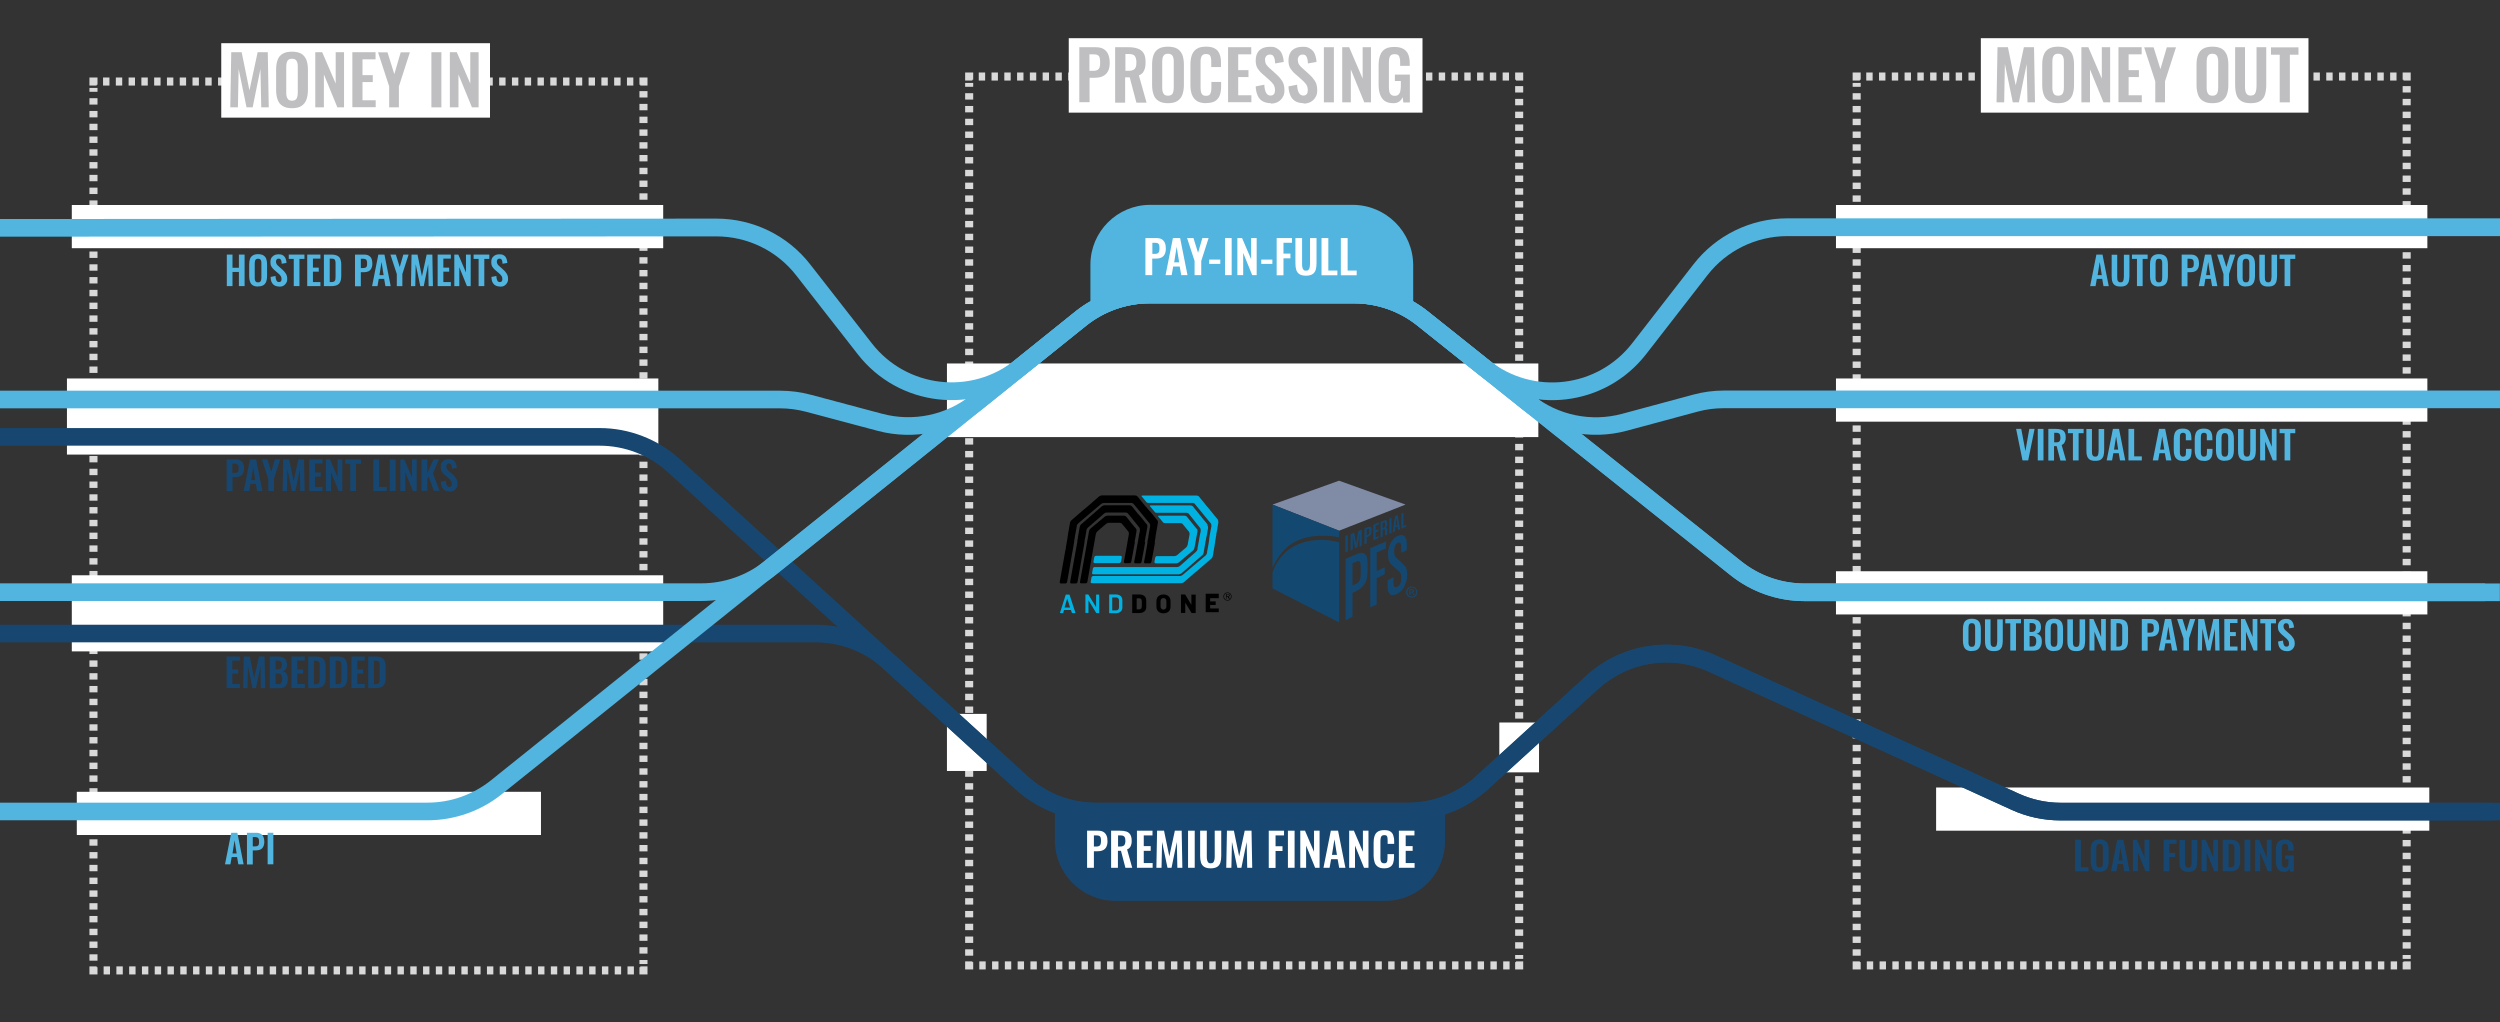 <?xml version="1.0" encoding="UTF-8"?>
<svg id="Layer_6" data-name="Layer 6" xmlns="http://www.w3.org/2000/svg" xmlns:xlink="http://www.w3.org/1999/xlink" viewBox="0 0 1800 736">
  <rect x="0" y="0" width="1800" height="736" fill="#333333" stroke="none"/>
  <defs>
    <style>
      .cls-1, .cls-2, .cls-3, .cls-4, .cls-5, .cls-6, .cls-7 {
        fill: none;
      }

      .cls-1, .cls-2, .cls-3, .cls-4, .cls-6, .cls-7 {
        stroke: #d9d9da;
        stroke-miterlimit: 2.9;
      }

      .cls-1, .cls-2, .cls-4 {
        stroke-width: 5.8px;
      }

      .cls-2, .cls-6 {
        stroke-dasharray: 4.6 4.6;
      }

      .cls-3, .cls-6, .cls-7 {
        stroke-width: 5.8px;
      }

      .cls-8 {
        fill: #00b2e2;
      }

      .cls-9 {
        fill: #fff;
      }

      .cls-4, .cls-7 {
        stroke-dasharray: 4.6 4.6;
      }

      .cls-10 {
        fill: #808ba6;
      }

      .cls-11 {
        fill: #154870;
      }

      .cls-12 {
        fill: #bfbfc1;
      }

      .cls-13 {
        clip-path: url(#clippath-1);
      }

      .cls-14 {
        fill: #134971;
      }

      .cls-15 {
        clip-path: url(#clippath-2);
      }

      .cls-16 {
        clip-path: url(#clippath);
      }

      .cls-17 {
        fill: #51b5e0;
      }

      .cls-18 {
        fill: #174770;
      }
    </style>
    <clipPath id="clippath">
      <rect class="cls-5" x="762.9" y="356.6" width="123.9" height="85.1"/>
    </clipPath>
    <clipPath id="clippath-1">
      <rect class="cls-5" x="904.4" y="342.9" width="122.9" height="110.6"/>
    </clipPath>
    <clipPath id="clippath-2">
      <rect class="cls-5" x="904.4" y="342.9" width="122.9" height="110.6"/>
    </clipPath>
  </defs>
  <g>
    <polyline class="cls-1" points="1093.8 692.7 1093.8 695.1 1091.5 695.1"/>
    <line class="cls-4" x1="1086.9" y1="695.1" x2="702.4" y2="695.1"/>
    <polyline class="cls-1" points="700.1 695.1 697.8 695.1 697.8 692.7"/>
    <line class="cls-2" x1="697.8" y1="688.1" x2="697.8" y2="59.7"/>
    <polyline class="cls-1" points="697.8 57.4 697.8 55.1 700.1 55.1"/>
    <line class="cls-4" x1="704.7" y1="55.1" x2="1089.2" y2="55.1"/>
    <polyline class="cls-1" points="1091.5 55.1 1093.8 55.1 1093.8 57.4"/>
    <line class="cls-2" x1="1093.8" y1="62" x2="1093.8" y2="690.4"/>
  </g>
  <g>
    <polyline class="cls-3" points="1732.8 692.7 1732.8 695.1 1730.5 695.1"/>
    <line class="cls-7" x1="1725.9" y1="695.1" x2="1341.4" y2="695.1"/>
    <polyline class="cls-3" points="1339.1 695.1 1336.8 695.1 1336.8 692.7"/>
    <line class="cls-6" x1="1336.8" y1="688.1" x2="1336.8" y2="59.7"/>
    <polyline class="cls-3" points="1336.8 57.4 1336.8 55.1 1339.1 55.1"/>
    <line class="cls-7" x1="1343.7" y1="55.1" x2="1728.2" y2="55.1"/>
    <polyline class="cls-3" points="1730.5 55.1 1732.8 55.1 1732.8 57.4"/>
    <line class="cls-6" x1="1732.8" y1="62" x2="1732.8" y2="690.4"/>
  </g>
  <rect class="cls-9" x="1426.2" y="27.5" width="235.9" height="53.6"/>
  <g>
    <rect class="cls-5" x="1357.5" y="34" width="375.1" height="50.9"/>
    <path class="cls-12" d="M1437.5,73.7l.7-39.7h7.5l5.6,27.5,5.9-27.5h7.3l.7,39.7h-5.4l-.6-27.6-5.6,27.6h-4.4l-5.7-27.7-.5,27.7h-5.4Z"/>
    <path class="cls-12" d="M1481.8,74.3c-2.8,0-5-.5-6.7-1.6-1.7-1-2.9-2.5-3.6-4.5-.7-2-1.1-4.3-1.1-7v-14.8c0-2.7.4-5,1.1-6.9.7-1.9,1.9-3.4,3.6-4.4,1.7-1,3.9-1.5,6.7-1.5s5.1.5,6.8,1.5c1.6,1,2.8,2.5,3.6,4.4.7,1.9,1.1,4.2,1.1,6.9v14.9c0,2.6-.4,4.9-1.1,6.9-.7,1.9-1.9,3.4-3.6,4.5-1.6,1.1-3.9,1.6-6.8,1.6ZM1481.8,68.9c1.2,0,2.1-.3,2.7-.8.6-.5,1-1.2,1.2-2.2.2-.9.3-1.9.3-3v-18.3c0-1.1,0-2.1-.3-3-.2-.9-.6-1.6-1.2-2.1-.6-.5-1.5-.8-2.7-.8s-2,.3-2.6.8c-.6.5-1,1.2-1.2,2.1-.2.9-.3,1.9-.3,3v18.3c0,1.1,0,2.1.3,3,.2.9.6,1.6,1.2,2.2.6.5,1.5.8,2.6.8Z"/>
    <path class="cls-12" d="M1498.6,73.7v-39.7h5l9.7,22.6v-22.6h6v39.7h-4.8l-9.7-23.7v23.7h-6.2Z"/>
    <path class="cls-12" d="M1525.3,73.7v-39.7h16.7v5.1h-9.4v11.4h7.4v5h-7.4v13.1h9.5v5h-16.8Z"/>
    <path class="cls-12" d="M1551.8,73.7v-15.1l-8-24.5h6.8l4.9,15.7,4.6-15.7h6.6l-7.9,24.5v15.1h-6.9Z"/>
    <path class="cls-12" d="M1592.9,74.3c-2.8,0-5-.5-6.7-1.6-1.7-1-2.9-2.5-3.6-4.5-.7-2-1.1-4.3-1.1-7v-14.8c0-2.7.4-5,1.1-6.9.7-1.9,1.9-3.4,3.6-4.4,1.7-1,3.9-1.5,6.7-1.5s5.1.5,6.8,1.5c1.6,1,2.8,2.5,3.6,4.4.7,1.9,1.1,4.2,1.1,6.9v14.9c0,2.6-.4,4.9-1.1,6.9-.7,1.9-1.9,3.4-3.6,4.5-1.6,1.1-3.9,1.6-6.8,1.6ZM1592.9,68.9c1.2,0,2.1-.3,2.7-.8.6-.5,1-1.2,1.2-2.2.2-.9.3-1.9.3-3v-18.3c0-1.1,0-2.1-.3-3-.2-.9-.6-1.6-1.2-2.1-.6-.5-1.5-.8-2.7-.8s-2,.3-2.6.8c-.6.5-1,1.2-1.2,2.1-.2.9-.3,1.9-.3,3v18.3c0,1.1,0,2.1.3,3,.2.9.6,1.6,1.2,2.2.6.5,1.5.8,2.6.8Z"/>
    <path class="cls-12" d="M1620.5,74.3c-2.9,0-5.2-.5-6.9-1.6-1.6-1.1-2.8-2.6-3.4-4.6-.6-2-.9-4.4-.9-7.2v-26.9h7.1v27.7c0,1.2,0,2.4.2,3.5.2,1.1.5,2,1.2,2.6.6.7,1.5,1,2.7,1s2.2-.3,2.8-1c.6-.7.9-1.6,1.1-2.6.2-1.1.3-2.3.3-3.5v-27.7h7v26.9c0,2.8-.3,5.2-.9,7.2-.6,2-1.7,3.5-3.4,4.6s-3.9,1.6-6.9,1.6Z"/>
    <path class="cls-12" d="M1641.4,73.7v-34.3h-6.3v-5.3h19.8v5.3h-6.2v34.3h-7.3Z"/>
  </g>
  <rect class="cls-9" x="769.5" y="27.5" width="254.7" height="53.6"/>
  <g>
    <rect class="cls-5" x="726" y="34" width="339.6" height="50.9"/>
    <path class="cls-12" d="M777.1,73.7v-39.7h11.7c2.4,0,4.3.4,5.8,1.3,1.5.9,2.6,2.2,3.3,3.8.7,1.7,1.1,3.7,1.1,6.1s-.4,4.7-1.3,6.2c-.9,1.6-2.1,2.7-3.7,3.5-1.6.7-3.5,1.1-5.6,1.1h-3.9v17.6h-7.3ZM784.4,51h2.7c1.3,0,2.3-.2,3.1-.6.7-.4,1.2-1,1.5-1.8.3-.8.4-2,.4-3.4s-.1-2.6-.3-3.5c-.2-.9-.7-1.6-1.4-2-.7-.4-1.8-.6-3.3-.6h-2.7v11.9Z"/>
    <path class="cls-12" d="M802.9,73.7v-39.7h9.5c2.7,0,4.9.3,6.8,1,1.8.6,3.2,1.7,4.2,3.3,1,1.5,1.4,3.6,1.4,6.3s-.1,3-.4,4.3c-.3,1.3-.8,2.4-1.5,3.3-.7.9-1.7,1.6-2.9,2.1l5.5,19.6h-7.3l-4.8-18.2h-3.3v18.2h-7.3ZM810.2,51h2.3c1.4,0,2.5-.2,3.4-.6.8-.4,1.4-1.1,1.8-2,.4-.9.5-2,.5-3.5,0-2-.4-3.5-1.1-4.5-.7-1-2.1-1.5-4.2-1.5h-2.6v12Z"/>
    <path class="cls-12" d="M840.9,74.3c-2.8,0-5-.5-6.7-1.6-1.7-1-2.9-2.5-3.6-4.5-.7-2-1.1-4.3-1.1-7v-14.8c0-2.7.4-5,1.1-6.9.7-1.9,1.9-3.4,3.6-4.4,1.7-1,3.9-1.5,6.7-1.5s5.1.5,6.8,1.5c1.6,1,2.8,2.5,3.6,4.4.7,1.9,1.1,4.2,1.1,6.9v14.9c0,2.6-.4,4.9-1.1,6.9-.7,1.9-1.9,3.4-3.6,4.5-1.6,1.1-3.9,1.6-6.8,1.6ZM840.9,68.9c1.2,0,2.1-.3,2.7-.8.6-.5,1-1.2,1.2-2.2.2-.9.3-1.9.3-3v-18.3c0-1.1,0-2.1-.3-3-.2-.9-.6-1.6-1.2-2.1-.6-.5-1.5-.8-2.7-.8s-2,.3-2.6.8c-.6.5-1,1.2-1.2,2.1-.2.9-.3,1.9-.3,3v18.3c0,1.1,0,2.1.3,3,.2.9.6,1.6,1.2,2.2.6.5,1.5.8,2.6.8Z"/>
    <path class="cls-12" d="M868.4,74.3c-2.9,0-5.2-.6-6.8-1.7-1.6-1.1-2.8-2.7-3.5-4.7-.7-2-1-4.3-1-6.8v-14.2c0-2.7.3-5.1,1-7.1.7-2,1.8-3.5,3.5-4.6,1.6-1.1,3.9-1.6,6.8-1.6s4.9.5,6.4,1.4c1.6.9,2.7,2.3,3.3,4,.7,1.7,1,3.7,1,6v3.3h-7v-3.4c0-1.1,0-2.1-.2-3-.1-.9-.4-1.6-.9-2.2-.5-.5-1.4-.8-2.6-.8s-2.1.3-2.7.9c-.6.6-.9,1.3-1.1,2.3-.2,1-.2,2.1-.2,3.3v17.2c0,1.4.1,2.6.3,3.6.2.9.6,1.6,1.2,2.1.6.5,1.4.7,2.5.7s2.1-.3,2.6-.9c.5-.6.8-1.3,1-2.3.1-.9.2-2,.2-3.2v-3.6h7v3.2c0,2.4-.3,4.4-.9,6.2-.6,1.8-1.7,3.2-3.3,4.3-1.6,1-3.7,1.5-6.5,1.5Z"/>
    <path class="cls-12" d="M884.2,73.7v-39.7h16.7v5.1h-9.4v11.4h7.4v5h-7.4v13.1h9.5v5h-16.8Z"/>
    <path class="cls-12" d="M915.1,74.3c-2.4,0-4.4-.5-6-1.4-1.6-.9-2.8-2.3-3.6-4.1-.8-1.8-1.3-4-1.4-6.6l6.2-1.2c0,1.5.3,2.9.6,4.1.3,1.2.8,2.1,1.4,2.7.6.6,1.5,1,2.5,1s2-.4,2.5-1.1c.5-.7.7-1.6.7-2.7,0-1.7-.4-3.2-1.2-4.3-.8-1.1-1.8-2.2-3.1-3.3l-5-4.4c-1.4-1.2-2.5-2.6-3.4-4-.8-1.5-1.2-3.3-1.2-5.5,0-3.1.9-5.6,2.7-7.3,1.8-1.7,4.3-2.5,7.5-2.5s3.4.3,4.7.9c1.2.6,2.2,1.4,3,2.4.7,1,1.3,2.2,1.6,3.5.4,1.3.6,2.7.7,4.1l-6.2,1.1c0-1.2-.2-2.4-.4-3.3-.2-1-.6-1.7-1.1-2.3-.5-.6-1.3-.8-2.4-.8s-1.9.4-2.5,1.1c-.6.7-.9,1.6-.9,2.6s.3,2.4.8,3.3c.6.9,1.4,1.8,2.4,2.7l4.9,4.4c1.6,1.4,3,3,4.2,4.8,1.2,1.8,1.7,4.1,1.7,6.7s-.4,3.6-1.2,5c-.8,1.5-2,2.6-3.5,3.5-1.5.8-3.2,1.2-5.2,1.2Z"/>
    <path class="cls-12" d="M938.7,74.3c-2.4,0-4.4-.5-6-1.4-1.6-.9-2.8-2.3-3.6-4.1-.8-1.8-1.3-4-1.4-6.6l6.2-1.2c0,1.5.3,2.9.6,4.1.3,1.2.8,2.1,1.4,2.7.6.6,1.5,1,2.5,1s2-.4,2.5-1.1c.5-.7.7-1.6.7-2.7,0-1.7-.4-3.2-1.2-4.3-.8-1.1-1.8-2.2-3.1-3.3l-5-4.4c-1.4-1.2-2.5-2.6-3.4-4-.8-1.5-1.2-3.3-1.2-5.5,0-3.1.9-5.6,2.7-7.3,1.8-1.7,4.3-2.5,7.5-2.5s3.4.3,4.7.9c1.2.6,2.2,1.4,3,2.4.7,1,1.3,2.2,1.6,3.5.4,1.3.6,2.7.7,4.1l-6.2,1.1c0-1.2-.2-2.4-.4-3.3-.2-1-.6-1.7-1.1-2.3-.5-.6-1.3-.8-2.4-.8s-1.9.4-2.5,1.1c-.6.7-.9,1.6-.9,2.6s.3,2.4.8,3.3c.6.9,1.4,1.8,2.4,2.7l4.9,4.4c1.6,1.4,3,3,4.2,4.8,1.2,1.8,1.7,4.1,1.7,6.7s-.4,3.6-1.2,5c-.8,1.5-2,2.6-3.5,3.5-1.5.8-3.2,1.2-5.2,1.2Z"/>
    <path class="cls-12" d="M953.2,73.7v-39.7h7.2v39.7h-7.2Z"/>
    <path class="cls-12" d="M966.4,73.7v-39.7h5l9.7,22.6v-22.6h6v39.7h-4.8l-9.7-23.7v23.7h-6.2Z"/>
    <path class="cls-12" d="M1003.1,74.3c-2.6,0-4.7-.6-6.2-1.7-1.5-1.1-2.6-2.7-3.3-4.7-.7-2-1-4.5-1-7.2v-13.3c0-2.8.3-5.3,1-7.3.7-2.1,1.8-3.6,3.5-4.7,1.6-1.1,3.9-1.6,6.8-1.6s4.9.5,6.5,1.4c1.6.9,2.8,2.2,3.5,3.9.7,1.7,1.1,3.8,1.1,6.2v2.1h-6.9v-2.3c0-1.3,0-2.4-.3-3.3-.2-.9-.5-1.6-1.1-2.1-.5-.5-1.4-.7-2.6-.7s-2.2.3-2.8.9c-.6.6-.9,1.4-1.1,2.5-.1,1-.2,2.1-.2,3.3v16.6c0,1.4.1,2.6.3,3.6.2,1,.7,1.8,1.3,2.3.6.5,1.5.8,2.6.8s2.1-.3,2.7-.9c.6-.6,1.1-1.4,1.3-2.4.2-1,.4-2.3.4-3.7v-3.7h-4.3v-4.6h10.8v20.1h-4.7l-.5-3.9c-.5,1.3-1.3,2.4-2.4,3.2-1.1.8-2.5,1.2-4.3,1.2Z"/>
  </g>
  <g>
    <polyline class="cls-1" points="463.3 696.4 463.3 698.7 461 698.7"/>
    <line class="cls-4" x1="456.4" y1="698.7" x2="71.9" y2="698.7"/>
    <polyline class="cls-1" points="69.6 698.7 67.3 698.7 67.3 696.4"/>
    <line class="cls-2" x1="67.3" y1="691.7" x2="67.3" y2="63.3"/>
    <polyline class="cls-1" points="67.3 61 67.3 58.7 69.6 58.7"/>
    <line class="cls-4" x1="74.2" y1="58.7" x2="458.7" y2="58.7"/>
    <polyline class="cls-1" points="461 58.7 463.3 58.7 463.3 61"/>
    <line class="cls-2" x1="463.3" y1="65.6" x2="463.3" y2="694.1"/>
  </g>
  <rect class="cls-9" x="51.7" y="147.6" width="425.8" height="31.1"/>
  <rect class="cls-9" x="681.8" y="261.7" width="425.8" height="53"/>
  <rect class="cls-9" x="681.8" y="514" width="28.6" height="41.1"/>
  <rect class="cls-9" x="1079.5" y="520.2" width="28.6" height="35.9"/>
  <rect class="cls-9" x="1321.9" y="147.6" width="425.8" height="31.1"/>
  <rect class="cls-9" x="1321.9" y="272.5" width="425.8" height="31.1"/>
  <rect class="cls-9" x="1321.9" y="411.3" width="425.8" height="31.1"/>
  <rect class="cls-9" x="1394" y="567" width="355.1" height="31.1"/>
  <rect class="cls-9" x="55.3" y="570.1" width="334.2" height="31.1"/>
  <rect class="cls-9" x="48.2" y="272.5" width="425.8" height="54.8"/>
  <rect class="cls-9" x="51.7" y="414.2" width="425.8" height="54.8"/>
  <path class="cls-17" d="M1800,157.3v12.7h-513.1c-22.5,0-43.8,10.4-57.6,28.2l-44.1,56.8c-29.3,37.7-83.7,44.2-121,14.4l-43.9-35.1c-12.9-10.3-29-15.9-45.5-15.9h-147.2c-16.6,0-32.7,5.7-45.7,16.1l-43.1,34.7c-37.2,29.9-91.7,23.6-121.1-14l-44.5-57c-13.8-17.7-35-28-57.5-28L0,170.4v-12.7s515.8-.3,515.8-.3c26.4,0,51.3,12.1,67.5,32.9l44.5,57c25,32,71.4,37.4,103.1,11.9l43.1-34.7c15.2-12.2,34.1-18.9,53.6-18.9h147.2c19.4,0,38.2,6.6,53.4,18.7l43.9,35.1c31.8,25.4,78.1,19.9,103.1-12.3l44.1-56.8c16.2-20.9,41.2-33.1,67.6-33.1h513.1Z"/>
  <path class="cls-18" d="M587,449.8c21.3,0,41.9,8,57.7,22.3l95.3,86.9c13.4,12.2,30.9,19,49.1,19h224.5c18.1,0,35.6-6.8,49.1-19l79.7-72.5c25.3-23,62-28.8,93.1-14.6l218,99.5c9.5,4.3,19.8,6.6,30.3,6.6h316.3v12.7h-316.3c-12.3,0-24.4-2.6-35.5-7.7l-218-99.5c-26.5-12.1-57.7-7.2-79.3,12.4l-79.7,72.5c-15.8,14.3-36.3,22.3-57.6,22.3h-224.5c-21.3,0-41.9-8-57.7-22.3l-95.3-86.9c-13.4-12.2-30.9-19-49.1-19H0v-12.7h587Z"/>
  <path class="cls-18" d="M431.7,308.2c21.3,0,41.9,8,57.7,22.3l250.5,228.5c13.4,12.2,30.9,19,49.1,19h224.5c18.2,0,35.7-6.8,49.1-19l79.5-72.5c25.3-23.1,62-28.8,93.1-14.6l218.2,99.5c9.5,4.3,19.8,6.6,30.2,6.6h310.4v12.7h-310.4c-12.3,0-24.4-2.6-35.5-7.7l-218.2-99.5c-26.6-12.1-57.8-7.2-79.3,12.4l-79.5,72.5c-15.8,14.4-36.3,22.3-57.6,22.3h-224.5c-21.3,0-41.9-8-57.7-22.3l-250.5-228.5c-13.4-12.2-30.9-19-49.1-19H0v-12.7h431.7Z"/>
  <path class="cls-17" d="M975,205.7c19.4,0,38.2,6.6,53.3,18.7l225.5,179.8c12.9,10.3,28.9,15.9,45.4,15.9h490.1v12.7h-490.1c-19.4,0-38.2-6.6-53.3-18.7l-225.5-179.8c-12.9-10.3-28.9-15.9-45.4-15.9h-147.2c-16.6,0-32.7,5.7-45.6,16l-223.6,179.5c-15.2,12.2-34.1,18.8-53.6,18.8H0v-12.7h504.9c16.6,0,32.7-5.7,45.6-16l223.6-179.5c15.2-12.2,34.1-18.8,53.6-18.8h147.2Z"/>
  <path class="cls-17" d="M975,205.7c19.4,0,38.2,6.6,53.3,18.7l225.5,179.8c12.9,10.3,28.9,15.9,45.4,15.9h500.7v12.7h-500.7c-19.4,0-38.2-6.6-53.3-18.7l-225.5-179.8c-12.9-10.3-28.9-15.9-45.4-15.9h-147.3c-16.6,0-32.7,5.7-45.6,16l-74.6,59.9c-21.2,17-49.3,22.9-75.6,15.9l-51.4-13.7c-6.1-1.6-12.5-2.5-18.8-2.5H0v-12.7h561.6c7.5,0,14.9,1,22.1,2.9l51.4,13.7c22.4,6,46.3,1,64.4-13.6l74.6-59.9c15.2-12.2,34.1-18.8,53.5-18.8h147.3,0Z"/>
  <path class="cls-17" d="M974.9,205.7c19.4,0,38.2,6.6,53.4,18.7l75.3,60.1c18.1,14.5,42.1,19.5,64.5,13.4l50.8-13.7c7.3-2,14.8-3,22.3-3h558.8v12.7h-558.8c-6.4,0-12.8.8-19,2.5l-50.8,13.7c-26.3,7.1-54.4,1.3-75.7-15.7l-75.3-60.1c-12.9-10.3-29-15.9-45.5-15.9h-147.2c-16.6,0-32.7,5.7-45.6,16l-420.8,337.4c-15.2,12.2-34.1,18.8-53.5,18.8H0v-12.7h307.8c16.6,0,32.7-5.7,45.6-16l420.8-337.4c15.2-12.2,34.1-18.8,53.5-18.8h147.2Z"/>
  <g class="cls-16">
    <g>
      <path class="cls-8" d="M771.7,441.2l-.6-2c0,0,0,0,0,0h-5s0,0,0,0l-.6,2c0,.1-.1.2-.2.2h-1.9c0,0-.1,0-.2,0s0-.1,0-.2l4.1-12.9c0-.1.1-.2.2-.2h2.4c.1,0,.2,0,.2.2l4.2,12.9s0,0,0,0c0,.1,0,.2-.2.2h-1.9c-.1,0-.2,0-.2-.2h0ZM766.5,437.4h3.9c0,0,.1,0,0-.1l-2-6.4c0,0,0,0,0,0s0,0,0,0l-1.9,6.4c0,0,0,.1,0,.1Z"/>
      <path class="cls-8" d="M789.2,428.1s0,0,.2,0h1.8c0,0,.1,0,.2,0,0,0,0,0,0,.2v12.9c0,0,0,.1,0,.2,0,0,0,0-.2,0h-1.7c-.1,0-.2,0-.3-.2l-5.5-9s0,0,0,0,0,0,0,0v8.9c0,0,0,.1,0,.2,0,0,0,0-.2,0h-1.8c0,0-.1,0-.2,0s0,0,0-.2v-12.9c0,0,0-.1,0-.2,0,0,0,0,.2,0h1.7c.1,0,.2,0,.3.2l5.5,9s0,0,0,0c0,0,0,0,0,0v-8.9c0,0,0-.1,0-.2h0Z"/>
      <path class="cls-8" d="M798.6,441.3s0,0,0-.2v-12.9c0,0,0-.1,0-.2,0,0,0,0,.2,0h4.7c.9,0,1.7.2,2.4.5.7.3,1.2.8,1.6,1.4.4.6.6,1.3.6,2.1v5.5c0,.8-.2,1.5-.6,2.1-.4.6-.9,1-1.6,1.4-.7.3-1.5.5-2.4.5h-4.7c0,0-.1,0-.2,0h0ZM800.8,439.5h2.7c.7,0,1.2-.2,1.6-.6s.6-1,.6-1.7v-4.8c0-.7-.2-1.3-.6-1.7-.4-.4-1-.6-1.6-.6h-2.7c0,0,0,0,0,0v9.3c0,0,0,0,0,0h0Z"/>
      <path d="M815.2,441.3s0,0,0-.2v-12.9c0,0,0-.1,0-.2,0,0,0,0,.2,0h4.9c1,0,1.9.2,2.6.5.8.3,1.4.8,1.8,1.5s.6,1.4.6,2.2v5c0,.8-.2,1.6-.6,2.2-.4.6-1,1.1-1.8,1.5-.8.3-1.6.5-2.6.5h-4.9c0,0-.1,0-.2,0h0ZM818.4,438.7h2c.5,0,.9-.2,1.2-.5.3-.4.5-.8.5-1.5v-3.9c0-.6-.2-1.1-.5-1.5-.3-.4-.7-.5-1.3-.5h-1.9c0,0,0,0,0,0v7.7c0,0,0,0,0,0h0Z"/>
      <path d="M835,441c-.8-.4-1.4-1-1.8-1.7-.4-.7-.6-1.6-.6-2.6v-3.8c0-1,.2-1.8.6-2.6.4-.7,1-1.3,1.8-1.7.8-.4,1.7-.6,2.7-.6s1.9.2,2.7.6c.8.4,1.4,1,1.8,1.7.4.7.6,1.6.6,2.6v3.8c0,1-.2,1.9-.6,2.6-.4.8-1,1.3-1.8,1.7-.8.4-1.7.6-2.7.6s-1.9-.2-2.7-.6ZM839.2,438.3c.4-.4.6-.9.6-1.6v-3.9c0-.6-.2-1.2-.6-1.6-.4-.4-.9-.6-1.5-.6s-1.1.2-1.5.6c-.4.4-.6.9-.6,1.6v3.9c0,.7.2,1.2.6,1.6.4.4.9.6,1.5.6s1.1-.2,1.5-.6Z"/>
      <path d="M857.8,428.1s0,0,.2,0h2.7c0,0,.1,0,.2,0,0,0,0,0,0,.2v12.9c0,0,0,.1,0,.2,0,0,0,0-.2,0h-2.6c-.1,0-.2,0-.3-.2l-4.4-7.3s0,0,0,0,0,0,0,0v7.2c0,0,0,.1,0,.2s0,0-.2,0h-2.7c0,0-.1,0-.2,0s0,0,0-.2v-12.9c0,0,0-.1,0-.2,0,0,0,0,.2,0h2.6c.1,0,.2,0,.3.2l4.4,7.3s0,0,0,0,0,0,0,0v-7.2c0,0,0-.1,0-.2h0Z"/>
      <path d="M877.5,430.7s0,0-.2,0h-6c0,0,0,0,0,0v2.3c0,0,0,0,0,0h3.8c0,0,.1,0,.2,0s0,0,0,.2v2.2c0,0,0,.1,0,.2,0,0,0,0-.2,0h-3.8c0,0,0,0,0,0v2.5c0,0,0,0,0,0h6c0,0,.1,0,.2,0s0,0,0,.2v2.3c0,0,0,.1,0,.2s0,0-.2,0h-9c0,0-.1,0-.2,0s0,0,0-.2v-12.9c0,0,0-.1,0-.2,0,0,0,0,.2,0h9c0,0,.1,0,.2,0,0,0,0,0,0,.2v2.2c0,0,0,.1,0,.2Z"/>
      <path class="cls-8" d="M789.1,400.2c-.6,0-1.1.5-1.2,1l-.6,3.2c-.1.6.3,1,.9,1h17.7c.6,0,1.1-.5,1.2-1l.6-3.2c.1-.6-.3-1-.9-1h-17.7Z"/>
      <path d="M816.9,390.1v-.3c0-.2.1-.4.2-.7,0-.5.2-1,.3-1.4l.9-5.3c.1-.6,0-1.4-.4-1.8l-2.7-3.2-.2-.2c-.3-.4-.7-.8-.7-.9,0,0-.4-.5-.7-.9h0c0-.1-2.7-3.4-2.7-3.4-.3-.4-1.1-.7-1.6-.7h-12c-.6,0-1.4.3-1.9.7l-3.9,3.3h-.1c-.5.5-1,.9-1.1,1-.1,0-.6.5-1.1.9l-.3.2-3.8,3.2c-.5.4-.9,1.2-1,1.8l-.9,5.3c0,.4-.2.9-.3,1.4,0,.2,0,.5-.1.7v.3c0,0-5.2,28.9-5.2,28.9-.1.6.3,1,.9,1h3.2c.6,0,1.1-.5,1.2-1l5.1-28.9.2-1,.8-4.6c.1-.6.6-1.4,1-1.8l.7-.6c.5-.4,1.3-1.1,1.7-1.5l2.1-1.8,2.1-1.8s0,0,.1,0c.5-.4,1.3-.6,1.8-.6h7.6c.5,0,1.2.3,1.6.6,0,0,0,0,0,0l1.5,1.8,1.5,1.8c.3.4.9,1.1,1.2,1.5l.5.6c.3.4.5,1.2.4,1.8l-.8,4.6-.2,1v.3c0,0,0,0,0,0l-1.6,8.8c-.1.6-.3,1.5-.4,2.1l-.6,3.2c-.1.6.3,1,.9,1h3.2c.6,0,1.1-.5,1.2-1l.6-3.2c.1-.6.3-1.5.4-2.1l1.6-8.8h0v-.3Z"/>
      <path d="M824.2,390.1v-.5c0,0,.2-.5.2-.5,0-.5.2-1.1.3-1.6v-.8c.2-.6.4-1.5.5-2.1l.9-5.3c0-.6,0-1.4-.4-1.8l-.4-.4c-.3-.4-.9-1.1-1.2-1.5l-1.5-1.9c-.3-.4-.9-1.1-1.2-1.5l-.4-.4c-.3-.4-.6-.8-.7-.8,0,0-.3-.4-.7-.8l-.2-.2-.2-.2c-.3-.4-.9-1.1-1.2-1.5l-1.5-1.9c-.3-.4-.9-1.1-1.2-1.5l-.4-.4c-.3-.4-1.1-.7-1.6-.7h-18c-.6,0-1.4.3-1.9.7l-.5.4c-.5.4-1.3,1.1-1.7,1.5l-2.2,1.9c-.5.4-1.3,1.1-1.7,1.5l-.2.2-.3.2c-.5.4-.9.8-.9.8,0,0-.5.4-.9.8l-.5.4c-.5.4-1.3,1.1-1.7,1.5l-2.2,1.9c-.5.4-1.3,1.1-1.7,1.5l-.5.4c-.5.4-.9,1.2-1,1.8l-.9,5.3c-.1.6-.3,1.5-.4,2.1v.8c-.2.4-.3,1-.4,1.6,0,.2,0,.4,0,.5v.5c0,0-.9,4.9-.9,4.9,0,.6-.3,1.5-.4,2.1l-3.9,22c-.1.6.3,1,.9,1h3.2c.6,0,1.1-.5,1.2-1l4.8-27.2c0-.5.2-1.1.3-1.7,0-.1,0-.3,0-.4v-.6c.1,0,.9-4.7.9-4.7.1-.6.3-1.5.4-2.1v-.8c.2-.6.7-1.4,1.2-1.8l.7-.6c.5-.4,1.3-1.1,1.7-1.5l.7-.6c.5-.4,1.3-1.1,1.7-1.5l2-1.7c0,0,.1,0,.2-.2.5-.4,1.1-1,1.5-1.3l.7-.6c.5-.4,1.3-1.1,1.7-1.5l.7-.6c.5-.4,1.3-.7,1.9-.7h13.6c.6,0,1.3.3,1.6.7l.5.6c.3.4.9,1.1,1.2,1.5l.5.6c.3.4.8.9,1.1,1.3,0,0,0,.1.1.2l1.4,1.7c.3.4.9,1.1,1.2,1.5l.5.6c.3.4.9,1.1,1.2,1.5l.5.6c.3.4.5,1.2.4,1.8v.8c-.2.6-.4,1.5-.5,2.1l-.8,4.7v.6c-.1.1-.2.2-.2.4,0,0,0,.2,0,.3h0c0,.5-.2,1-.3,1.4l-1.3,7.4c-.1.6-.3,1.5-.4,2.1l-.6,3.2c-.1.6.3,1,.9,1h3.2c.6,0,1.1-.5,1.2-1l.6-3.2c0-.6.3-1.5.4-2.1l.4-2.2c.1-.6.3-1.5.4-2.1l.8-4.6h0v-.3q0,0,0,0Z"/>
      <path d="M831.4,390.4v-.3c0,0,.2-1,.2-1l.4-2.5c0-.2,0-.3,0-.5,0-.5.2-1.1.3-1.6h0s.1-.8.1-.8h0c.1-.6.3-1.5.4-2.1h0s.9-5.3.9-5.3h0c0-.6,0-1.3-.4-1.7,0,0,0,0,0,0l-.4-.4c-.3-.4-.9-1.1-1.2-1.5l-1.5-1.9c-.3-.4-.9-1.1-1.2-1.5l-.4-.4c-.3-.4-.6-.8-.7-.8s-.3-.4-.7-.8l-.2-.2h0l-1.8-2.1-.3-.3c-.3-.4-.8-1-1.1-1.3-.1-.2-.3-.3-.4-.5h0l-.2-.2c-.3-.4-.9-1.1-1.2-1.5l-1.5-1.9c-.3-.4-.9-1.1-1.2-1.5l-.4-.4s0,0,0,0c-.3-.4-1.1-.7-1.6-.7h-24c-.6,0-1.4.3-1.9.7,0,0,0,0,0,0l-.5.4c-.5.4-1.3,1.1-1.7,1.5l-2.2,1.9c-.5.4-1.3,1.1-1.7,1.5l-.2.2h0c-.2.2-.4.4-.6.5-.4.3-1,.9-1.5,1.3l-.4.3-2.5,2.1h0l-.3.2c-.5.4-.9.8-.9.8,0,0-.5.4-.9.8l-.5.4c-.5.4-1.3,1.1-1.7,1.5l-2.2,1.9c-.5.4-1.3,1.1-1.7,1.5l-.5.4s0,0,0,0c-.5.4-.9,1.2-1,1.7h0s-.9,5.3-.9,5.3h0c-.1.6-.3,1.5-.4,2.1h0s-.1.8-.1.8h0c0,.4-.2,1-.3,1.6,0,.2,0,.4,0,.5l-.4,2.5-.2,1-.3,1.9c-.1.6-.3,1.5-.4,2.1v.8c-.2.6-.4,1.5-.5,2.1l-.9,5.3c-.1.6-.3,1.5-.4,2.1l-2.6,14.7c-.1.6.3,1,.9,1h3.2c.6,0,1.1-.5,1.2-1l3.5-19.9c0-.6.3-1.5.4-2.1l.9-5.3c0-.4.2-1,.3-1.6,0-.2,0-.4,0-.5v-.5c0,0,.1-.3.1-.3.1-.6.3-1.5.4-2.1v-.6c.1,0,.9-4.7.9-4.7h0c.1-.6.3-1.5.4-2.1h0s.1-.8.1-.8c0,0,0,0,0,0,0-.5.5-1.3,1-1.7.3-.3.7-.6,1-.9.3-.3,1-.8,1.4-1.2l3.3-2.8c.5-.4,1.1-1,1.4-1.2.3-.3.9-.7,1.2-1,.3-.3.9-.7,1.2-1,0,0,0,0,0,0,.3-.3,1-.8,1.4-1.2l3.3-2.8c.5-.4,1.1-1,1.4-1.2.3-.2.6-.5,1-.8.5-.4,1.3-.7,1.9-.7h19.7c.6,0,1.3.3,1.6.7.2.3.5.6.7.8.2.3.7.8,1,1.2l2.3,2.8c.3.4.8.9,1,1.2,0,0,0,0,0,0,.2.3.6.7.8,1,.2.3.6.7.8,1,.2.3.7.8,1,1.2l2.3,2.8c.3.4.8,1,1,1.2.2.2.5.6.7.9.3.4.5,1.2.4,1.7h0s-.1.8-.1.8h0c0,.6-.3,1.5-.4,2.1h0s-.8,4.7-.8,4.7v.6c-.2.6-.4,1.5-.5,2.1v.3c0,0-.1.5-.1.5,0,.2,0,.3,0,.5,0,0,0,.2,0,.3h0c0,.5-.2,1-.2,1.4l-1.3,7.4c0,.6-.3,1.5-.4,2.1l-.6,3.2c-.1.6.3,1,.9,1h3.2c.6,0,1.1-.5,1.2-1l.6-3.2c.1-.6.3-1.5.4-2.1l.4-2.2c.1-.6.3-1.5.4-2.1l.8-4.6h0Z"/>
      <path class="cls-8" d="M869.4,377.6l-.3-.4c-.3-.4-.9-1.1-1.2-1.5l-1.6-1.9c-.3-.4-.9-1.1-1.2-1.5l-.3-.4c-.3-.4-.6-.8-.7-.8,0,0-.2-.2-.4-.5,0,0-.2-.2-.2-.3l-.3-.4c-.3-.4-.9-1.1-1.2-1.5l-1.6-1.9c-.3-.4-.9-1.1-1.2-1.5l-.3-.4c-.3-.4-1.1-.7-1.6-.7h-9.1s-19.7,0-19.7,0c-.4,0-.6.1-.6.3,0,.1,0,.3.2.4l1,1.2c.3.4.8,1,1.1,1.3.3.3.5.6.5.6s.2.2.4.5c.2.3.5.6.6.7.1.2.7.3,1.3.3h21.3c.6,0,1.3.3,1.6.7l.5.6c.3.4.9,1.1,1.2,1.5l.5.6c.3.4.9,1.1,1.2,1.5l.3.4,1.1,1.4c.3.4.9,1.1,1.2,1.5l.5.6c.3.4.9,1.1,1.2,1.5l.5.6c.3.4.5,1.2.4,1.8v.8c-.2.6-.4,1.5-.5,2.1l-.5,2.8c0,.6-.2,1.1-.2,1.1h0c0,0,0,.1,0,.1,0,0,0,.5-.2,1.1l-.5,2.8c-.1.6-.3,1.5-.4,2.1v.8c-.2.6-.7,1.4-1.2,1.8l-.7.6c-.5.4-1.3,1.1-1.7,1.5l-.7.6c-.5.4-1.3,1.1-1.7,1.5l-1.6,1.4-.4.4c-.5.4-1.3,1.1-1.7,1.5l-.7.6c-.5.4-1.3,1.1-1.7,1.5l-.7.6c-.5.4-1.3.7-1.9.7h-59.4c-.6,0-1.1.5-1.2,1l-.6,3.2c-.1.6.3,1,.9,1h61.5c.6,0,1.4-.3,1.9-.7l.5-.4c.5-.4,1.3-1.1,1.7-1.5l2.2-1.9c.5-.4,1.3-1.1,1.7-1.5l.5-.4c.1,0,.2-.2.3-.3.3-.3.6-.5.6-.5,0,0,.5-.4.9-.8l.5-.4c.5-.4,1.3-1.1,1.7-1.5l2.2-1.9c.5-.4,1.3-1.1,1.7-1.5l.5-.4c.5-.4.9-1.2,1-1.8l.9-5.3c0-.6.3-1.5.4-2.1v-.5c.2-.6.3-1,.3-1s0-.5.2-1v-.5c.2-.6.4-1.5.5-2.1l.9-5.3c0-.6,0-1.4-.4-1.8h0Z"/>
      <path class="cls-8" d="M877.2,374.6s0,0,0,0l-.3-.4c-.3-.4-.9-1.1-1.2-1.5l-1.6-1.9c-.3-.4-.9-1.1-1.2-1.5l-.3-.4c-.3-.4-.6-.8-.7-.8,0,0-.2-.2-.4-.5h0c0,0-.2-.2-.2-.3l-1.5-1.8-.7-.8c-.3-.4-.8-1-1.1-1.3,0,0,0,0,0,0h0c0,0-.2-.2-.2-.3l-.3-.4c-.3-.4-.9-1.1-1.2-1.5l-1.6-1.9c-.3-.4-.9-1.1-1.2-1.5l-.3-.4s0,0,0,0c-.4-.4-1-.6-1.6-.6h-9.1c-.1,0-.2,0-.2,0,0,0-.5,0-1,0h-28.8c-.4,0-.6.1-.6.3,0,.1,0,.3.2.4l1,1.2c.3.4.8,1,1.1,1.3.3.3.5.6.5.6,0,0,.2.2.4.5.2.2.5.6.6.7s.7.3,1.3.3h31.6c0,0,.2,0,.3,0,.5,0,1,.3,1.3.6.2.3.6.7.7.9.2.3.7.8,1,1.2l2.3,2.8c.3.4.8,1,1,1.2.1.1.3.3.4.5s.3.4.4.5c.2.3.6.7.8,1,.2.3.7.8,1,1.2l2.3,2.8c.3.4.8,1,1,1.2.2.2.4.5.7.8.3.4.5,1.2.4,1.8,0,0,0,0,0,0v.8h-.1c0,.6-.3,1.5-.4,2.1h0l-.5,2.8-.2,1.1h0c0,0-.2,1.4-.2,1.4,0,.6-.2,1.2-.2,1.3s0,.3,0,.3,0,.1,0,.3-.1.8-.2,1.3l-.2,1.4h0c0,0-.2,1.1-.2,1.1l-.5,2.8h0c-.1.6-.3,1.5-.4,2.1h0v.8c-.1,0-.1,0-.1,0,0,.6-.6,1.4-1,1.8-.3.3-.7.6-1,.8-.3.3-1,.8-1.4,1.2l-3.3,2.8c-.5.4-1.1,1-1.4,1.2-.3.3-.9.7-1.2,1-.2.1-.4.3-.6.5s-.4.4-.6.5c-.3.3-1,.8-1.4,1.2l-3.3,2.8c-.5.4-1.1,1-1.4,1.2-.3.2-.7.6-1.1.9-.4.3-1,.5-1.5.6,0,0-.2,0-.3,0h-62.4c-.6,0-1.1.5-1.2,1l-.6,3.2c-.1.6.3,1,.9,1h19.8c.6,0,1,0,1,0,0,0,.5,0,1,0h3.2c.6,0,1,0,1,0s.5,0,1,0,1,0,1,0,.5,0,1,0h3.2c.6,0,1,0,1,0s.5,0,1,0,1,0,1,0,.5,0,1,0h7.6c.6,0,1,0,1,0,0,0,.5,0,1,0h.8c.6,0,1,0,1,0s.5,0,1,0h5.3c.6,0,1,0,1,0,0,0,0,0,.2,0h0s9,0,9,0c.5,0,1.3-.3,1.8-.6,0,0,0,0,.1,0l.5-.4c.5-.4,1.3-1.1,1.7-1.5l2.2-1.9c.5-.4,1.3-1.1,1.7-1.5l.5-.4c.1,0,.2-.2.3-.3h0s0,0,0,0c.4-.3,1-.9,1.5-1.3l1-.8,2.2-1.8c.1,0,.2-.2.3-.3h0c.3-.3.6-.5.6-.5,0,0,.5-.4.9-.8l.5-.4c.5-.4,1.3-1.1,1.7-1.5l2.2-1.9c.5-.4,1.3-1.1,1.7-1.5l.5-.4s0,0,0,0c.5-.4.9-1.2,1-1.8,0-.3.1-.8.2-1.1l.7-4.2h0c.1-.6.3-1.5.4-2.1h0v-.5c0,0,.1-.3.1-.3,0-.2,0-.5.1-.8,0-.5.2-.9.2-1.3v-.6c.2-.6.3-1.1.3-1.1h0c0,0,0-.1,0-.1,0,0,0-.5.2-1.1v-.6c.2-.4.2-.8.3-1.3,0-.3,0-.6.1-.8v-.3s.1-.5.1-.5h0c.1-.6.3-1.5.4-2.1h0l.7-4.2c0-.4.1-.8.2-1.1,0-.6,0-1.4-.4-1.8h0Z"/>
      <path class="cls-8" d="M861.5,380.6l-2.8-3.4c-.3-.4-.7-.8-.7-.9,0,0-.2-.3-.4-.5-.1-.1-.2-.3-.3-.4l-2.8-3.4c-.3-.4-1.1-.7-1.6-.7h-18.5c-.4,0-.6.1-.6.3,0,.1,0,.3.2.4l1,1.2c.3.4.8,1,1.1,1.3.3.3.5.6.5.6s.2.2.4.5c.2.2.5.6.6.7.1.2.7.3,1.3.3h11c.6,0,1.3.3,1.6.7l1.9,2.3,2.7,3.3c.3.4.5,1.2.4,1.8l-.5,2.8c-.1.6-.2,1-.2,1s0,.5-.2,1l-.5,2.8c-.1.6-.6,1.4-1,1.8l-3.9,3.3-2.7,2.3c-.5.4-1.3.7-1.9.7h-12.6c-.6,0-1.1.5-1.2,1l-.2.9c0,.6-.3,1.5-.4,2.1h0c0,.7.3,1.2.9,1.2h14.8c.6,0,1.4-.3,1.9-.7l4-3.4c.2-.1.3-.3.5-.4.3-.2.5-.5.6-.5.1,0,.6-.5,1.1-.9l4-3.4c.5-.4.9-1.2,1-1.8l.9-4.8c.1-.6.2-1.1.2-1.1h0c0,0,0-.1,0-.1,0,0,0-.5.2-1.1l.9-4.8c.1-.6,0-1.4-.4-1.8h0Z"/>
      <path d="M883.8,432.4c-.4,0-.8,0-1.2-.2s-.7-.4-.9-.6c-.3-.3-.5-.6-.6-.9-.2-.4-.2-.7-.2-1.2s0-.8.2-1.2c.2-.4.4-.7.6-.9.3-.3.6-.5.9-.6.4-.2.7-.2,1.2-.2s.8,0,1.2.2c.4.2.7.4.9.6.3.3.5.6.6.9.2.4.2.7.2,1.2s0,.8-.2,1.2c-.2.4-.4.7-.6.9s-.6.5-.9.6c-.4.2-.7.2-1.2.2ZM883.8,432c.4,0,.7,0,1-.2.3-.1.6-.3.8-.5s.4-.5.5-.8c.1-.3.2-.7.2-1s0-.7-.2-1c-.1-.3-.3-.6-.5-.8s-.5-.4-.8-.5c-.3-.1-.6-.2-1-.2s-.7,0-1,.2-.6.3-.8.5c-.2.2-.4.5-.5.8-.1.3-.2.7-.2,1s0,.7.2,1c.1.3.3.6.5.8.2.2.5.4.8.5.3.1.6.2,1,.2ZM885.3,431.1h-.5l-1-1.5h-.7v1.5h-.4v-3.3h1.5c.4,0,.7,0,.9.2.2.2.3.4.3.6s0,.3,0,.4c0,.1-.1.2-.2.3,0,0-.2.1-.3.2s-.3,0-.4,0l1,1.5h0ZM883.7,429.2h.4c.1,0,.3,0,.4,0,.1,0,.2,0,.3-.2,0,0,.1-.2.1-.4s0-.2,0-.3-.1-.1-.2-.2c0,0-.2,0-.3,0,0,0-.2,0-.3,0h-.9v1.2h.6Z"/>
    </g>
  </g>
  <g id="Imperial_PFS_Logo_cmyk">
    <g class="cls-13">
      <polygon class="cls-10" points="964.1 346.1 916.2 363.3 916.2 363.3 964.1 382.1 1012 363.3 964.1 346.1"/>
      <g class="cls-15">
        <path class="cls-14" d="M932.9,389.8c5.6-2.8,12.2-4.1,19.5-4.1s10.8,1,11.7,1.2v-4.8l-47.9-18.8v45.4c3.7-8.1,9.3-15.3,16.7-18.9"/>
        <path class="cls-14" d="M951,388.8c-13.1,0-21.6,4.9-26.4,9.8-5.2,5.3-7.3,10.7-7.3,10.8l-1.1,2.9v11.3l47.9,24.5v-57.7c-4.6-1.1-8.9-1.7-13.1-1.7"/>
        <path class="cls-11" d="M968.7,397.6v-11.7l1.7-.7v11.7l-1.7.7ZM978.9,393.3v-7.5c0-1.1.1-2.5.1-2.5h0s-1.7,10.7-1.7,10.7l-1.6.7-1.8-9.3h0s.1,1.3.1,2.5v7.6l-1.6.7v-11.6l2.6-1,1.3,6.8c.2.8.2,2.2.2,2.2h0s0-1.4.2-2.4l1.3-7.8,2.5-1v11.5l-1.5.7ZM984.9,386.4l-.9.4v4.4l-1.6.7v-11.4l2.5-1c1.8-.7,2.6,0,2.6,1.4v2c0,1.5-.7,2.8-2.6,3.5M985.9,381.6c0-.7-.3-1-1-.8l-.9.4v4.2l.9-.4c.7-.3,1-.9,1-1.6v-1.8ZM988.8,389.1v-11.3l3.9-1.6v1.4l-2.3.9v3.4l2-.8v1.4l-2,.8v3.8l2.3-1v1.3l-3.9,1.6ZM997.3,385.6v-3.7c0-.7-.3-1-.9-.8l-.9.4v4.9l-1.5.6v-11.2l2.4-1c1.7-.7,2.4,0,2.4,1.5v1.4c0,.8-.4,1.6-.9,2.1.6,0,.9.6.9,1.4v3.7l-1.5.6ZM997.3,377c0-.7-.3-1-.9-.8l-.9.3v3.7l.9-.3c.6-.3.9-.8.9-1.5v-1.4ZM1000.4,384.3v-11l1.5-.6v11l-1.5.6ZM1006.6,381.6l-.4-2.6-1.6.7-.4,3-1.5.6,1.7-11.7,1.9-.8,1.7,10.2-1.5.6ZM1005.7,374.7c-.1-.7-.2-2-.2-2h0s-.1,1.4-.2,2.2l-.4,3.5,1.3-.5-.4-3.1ZM1009,380.6v-10.8l1.4-.6v9.5l2.1-.9v1.3l-3.6,1.5Z"/>
        <path class="cls-11" d="M976.7,425.4l-2.9,1.5v17.1l-5,2.6v-44.2l8-3.4c5.6-2.4,7.8.3,7.8,5.9v7.4c0,5.6-2.2,10.3-7.8,13.1M979.7,407.3c0-2.7-1-4-3-3.1l-2.9,1.3v16.1l2.9-1.4c2-1,3-3.2,3-5.9v-7Z"/>
        <polygon class="cls-11" points="991.2 397.8 991.2 411.2 997 408.4 997 413.4 991.2 416.3 991.2 435.1 986.6 437.4 986.6 394.7 997.8 389.9 997.8 394.8 991.2 397.8"/>
        <path class="cls-11" d="M1006,427.5c-4.1,2.3-6.9.7-6.9-5v-4.7l4.2-2.2v4.3c0,2.9,1.2,3.5,2.7,2.7,1.9-1,2.9-3.1,2.9-6.2s-.4-4-1.9-5.3l-4.7-4.2c-2.3-2-2.9-4.3-2.9-8.4s2.1-10.6,6.9-12.6c4.2-1.8,6.6.3,6.6,5.7v4.5l-4,1.9v-4.2c0-2.8-1-3.7-2.5-3-1.8.8-2.6,3-2.6,5.9s.4,4.1,2,5.4l4.6,4.2c2.2,1.9,2.8,4.2,2.8,8s-2.2,10.5-6.9,13.1"/>
        <path class="cls-11" d="M1016.5,422.3c.7,0,1.3.2,1.9.5.6.3,1.1.8,1.5,1.5.4.6.5,1.3.5,2s-.2,1.3-.5,2c-.3.6-.8,1.1-1.5,1.5-.6.3-1.3.5-2,.5s-1.3-.2-2-.5c-.6-.3-1.1-.8-1.5-1.5-.3-.6-.5-1.3-.5-2s.2-1.3.5-2c.4-.6.8-1.1,1.5-1.5.6-.3,1.3-.5,1.9-.5M1016.5,423c-.6,0-1.1.1-1.6.4-.5.3-.9.7-1.2,1.2-.3.5-.4,1.1-.4,1.7s.1,1.1.4,1.6c.3.5.7.9,1.2,1.2.5.3,1.1.4,1.6.4s1.1-.1,1.6-.4c.5-.3.9-.7,1.2-1.2.3-.5.4-1.1.4-1.6s-.1-1.1-.4-1.7c-.3-.5-.7-.9-1.2-1.2-.5-.3-1.1-.4-1.6-.4M1014.8,428.5v-4.3h1.5c.5,0,.9,0,1.1.1.2,0,.4.2.5.4.1.2.2.4.2.6s-.1.6-.3.8c-.2.2-.5.4-.9.4.2,0,.3.1.4.2.2.2.4.4.6.8l.5.8h-.8l-.4-.7c-.3-.5-.5-.9-.7-1-.1,0-.3-.1-.5-.1h-.4v1.8h-.7ZM1015.5,426.1h.8c.4,0,.7,0,.8-.2.1-.1.2-.3.2-.5s0-.2-.1-.3c0,0-.2-.2-.3-.2-.1,0-.4,0-.7,0h-.8v1.3Z"/>
      </g>
    </g>
  </g>
  <path class="cls-18" d="M759.6,579.2h280.8v26.4c0,23.7-19.3,43-43,43h-194.3c-24,0-43.6-19.5-43.6-43.6v-25.8h0Z"/>
  <g>
    <rect class="cls-5" x="759.6" y="598.1" width="280.8" height="40.3"/>
    <path class="cls-9" d="M782.7,624.8v-26.7h7.9c1.6,0,2.9.3,3.9.9s1.7,1.5,2.2,2.6c.5,1.1.7,2.5.7,4.1s-.3,3.1-.9,4.2c-.6,1.1-1.4,1.8-2.5,2.3-1.1.5-2.3.7-3.8.7h-2.6v11.9h-4.9ZM787.5,609.5h1.8c.9,0,1.6-.1,2.1-.4.5-.3.8-.7,1-1.2.2-.6.3-1.3.3-2.3s0-1.8-.2-2.4c-.1-.6-.5-1.1-.9-1.3-.5-.3-1.2-.4-2.2-.4h-1.8v8Z"/>
    <path class="cls-9" d="M800,624.8v-26.7h6.4c1.8,0,3.3.2,4.6.6,1.2.4,2.2,1.2,2.8,2.2.6,1,1,2.4,1,4.2s0,2-.3,2.9c-.2.9-.5,1.6-1,2.2-.5.6-1.1,1.1-2,1.4l3.7,13.2h-4.9l-3.2-12.2h-2.2v12.2h-4.9ZM804.9,609.5h1.5c.9,0,1.7-.1,2.3-.4.6-.3,1-.7,1.2-1.3.2-.6.4-1.4.4-2.3,0-1.3-.2-2.3-.7-3-.5-.7-1.4-1-2.8-1h-1.8v8.1Z"/>
    <path class="cls-9" d="M818.6,624.8v-26.7h11.2v3.4h-6.3v7.7h5v3.4h-5v8.8h6.4v3.4h-11.3Z"/>
    <path class="cls-9" d="M832.6,624.8l.5-26.7h5l3.8,18.5,4-18.5h4.9l.5,26.7h-3.6l-.4-18.6-3.8,18.6h-2.9l-3.9-18.6-.4,18.6h-3.7Z"/>
    <path class="cls-9" d="M855.4,624.8v-26.7h4.8v26.7h-4.8Z"/>
    <path class="cls-9" d="M871.6,625.2c-2,0-3.5-.4-4.6-1.1-1.1-.7-1.9-1.8-2.3-3.1-.4-1.3-.6-2.9-.6-4.8v-18.1h4.8v18.6c0,.8,0,1.6.2,2.4.1.7.4,1.3.8,1.8.4.5,1,.7,1.8.7s1.5-.2,1.9-.7c.4-.5.6-1,.8-1.8.1-.7.2-1.5.2-2.4v-18.6h4.7v18.1c0,1.9-.2,3.5-.6,4.8-.4,1.3-1.2,2.4-2.3,3.1-1.1.7-2.6,1.1-4.6,1.1Z"/>
    <path class="cls-9" d="M882.9,624.8l.5-26.7h5l3.8,18.5,4-18.5h4.9l.5,26.7h-3.6l-.4-18.6-3.8,18.6h-2.9l-3.9-18.6-.4,18.6h-3.7Z"/>
    <path class="cls-9" d="M913.5,624.8v-26.7h11v3.4h-6.1v7.8h5v3.4h-5v12.2h-4.9Z"/>
    <path class="cls-9" d="M927.3,624.8v-26.7h4.8v26.7h-4.8Z"/>
    <path class="cls-9" d="M936.2,624.8v-26.7h3.4l6.5,15.2v-15.2h4v26.7h-3.2l-6.5-16v16h-4.2Z"/>
    <path class="cls-9" d="M952.9,624.8l5.3-26.7h5.2l5.3,26.7h-4.5l-1.1-6.2h-4.7l-1.1,6.2h-4.6ZM959,615.5h3.6l-1.8-11.2-1.8,11.2Z"/>
    <path class="cls-9" d="M971.4,624.8v-26.7h3.4l6.5,15.2v-15.2h4v26.7h-3.2l-6.5-16v16h-4.2Z"/>
    <path class="cls-9" d="M996.6,625.2c-2,0-3.5-.4-4.6-1.2-1.1-.8-1.9-1.8-2.3-3.2-.4-1.3-.7-2.9-.7-4.6v-9.5c0-1.8.2-3.4.7-4.8.4-1.3,1.2-2.4,2.3-3.1,1.1-.7,2.6-1.1,4.6-1.1s3.3.3,4.3.9c1,.6,1.8,1.5,2.2,2.7.4,1.2.7,2.5.7,4.1v2.2h-4.7v-2.3c0-.7,0-1.4-.1-2,0-.6-.3-1.1-.6-1.5-.3-.4-.9-.5-1.8-.5s-1.4.2-1.8.6c-.4.4-.6.9-.7,1.6-.1.6-.2,1.4-.2,2.2v11.6c0,1,0,1.8.2,2.4.2.6.4,1.1.8,1.4.4.3,1,.5,1.7.5s1.4-.2,1.7-.6c.3-.4.6-.9.6-1.5,0-.6.1-1.4.1-2.1v-2.4h4.7v2.1c0,1.6-.2,3-.6,4.2-.4,1.2-1.1,2.2-2.2,2.9s-2.5,1-4.4,1Z"/>
    <path class="cls-9" d="M1007.2,624.8v-26.7h11.2v3.4h-6.3v7.7h5v3.4h-5v8.8h6.4v3.4h-11.3Z"/>
  </g>
  <path class="cls-17" d="M785,147.6h232.3v26.4c0,23.7-19.3,43-43,43h-145.8c-24,0-43.6-19.5-43.6-43.6v-25.8h0Z" transform="translate(1802.4 364.5) rotate(180)"/>
  <rect class="cls-9" x="159.3" y="31.1" width="193.5" height="53.6"/>
  <g>
    <rect class="cls-5" x="759.6" y="171.4" width="280.8" height="40.3"/>
    <path class="cls-9" d="M824.7,198.1v-26.7h7.9c1.6,0,2.9.3,3.9.9s1.7,1.5,2.2,2.6c.5,1.1.7,2.5.7,4.1s-.3,3.1-.9,4.2c-.6,1.1-1.4,1.8-2.5,2.3-1.1.5-2.3.7-3.8.7h-2.6v11.9h-4.9ZM829.6,182.8h1.8c.9,0,1.6-.1,2.1-.4.5-.3.8-.7,1-1.2.2-.6.3-1.3.3-2.3s0-1.8-.2-2.4c-.1-.6-.5-1.1-.9-1.3-.5-.3-1.2-.4-2.2-.4h-1.8v8Z"/>
    <path class="cls-9" d="M839.2,198.1l5.3-26.7h5.2l5.3,26.7h-4.5l-1.1-6.2h-4.7l-1.1,6.2h-4.6ZM845.4,188.9h3.6l-1.8-11.2-1.8,11.2Z"/>
    <path class="cls-9" d="M860.1,198.1v-10.2l-5.4-16.5h4.6l3.3,10.6,3.1-10.6h4.5l-5.3,16.5v10.2h-4.7Z"/>
    <path class="cls-9" d="M870.6,190v-3.1h8v3.1h-8Z"/>
    <path class="cls-9" d="M882,198.1v-26.7h4.8v26.7h-4.8Z"/>
    <path class="cls-9" d="M890.9,198.1v-26.7h3.4l6.5,15.2v-15.2h4v26.7h-3.2l-6.5-16v16h-4.2Z"/>
    <path class="cls-9" d="M908.1,190v-3.1h8v3.1h-8Z"/>
    <path class="cls-9" d="M919.2,198.1v-26.7h11v3.4h-6.1v7.8h5v3.4h-5v12.2h-4.9Z"/>
    <path class="cls-9" d="M940.2,198.5c-2,0-3.5-.4-4.6-1.1-1.1-.7-1.9-1.8-2.3-3.1-.4-1.3-.6-2.9-.6-4.8v-18.1h4.8v18.6c0,.8,0,1.6.2,2.4.1.7.4,1.3.8,1.8.4.5,1,.7,1.8.7s1.5-.2,1.9-.7c.4-.5.6-1,.8-1.8.1-.7.2-1.5.2-2.4v-18.6h4.7v18.1c0,1.9-.2,3.5-.6,4.8-.4,1.3-1.2,2.4-2.3,3.1-1.1.7-2.6,1.1-4.6,1.1Z"/>
    <path class="cls-9" d="M951.5,198.1v-26.7h4.9v23.4h6.5v3.4h-11.4Z"/>
    <path class="cls-9" d="M965.4,198.1v-26.7h4.9v23.4h6.5v3.4h-11.4Z"/>
  </g>
  <g>
    <rect class="cls-5" x="85.5" y="37.7" width="339.6" height="50.9"/>
    <path class="cls-12" d="M165.8,77.3l.7-39.7h7.5l5.6,27.5,5.9-27.5h7.3l.7,39.7h-5.4l-.6-27.6-5.6,27.6h-4.4l-5.7-27.7-.5,27.7h-5.4Z"/>
    <path class="cls-12" d="M210.2,77.9c-2.8,0-5-.5-6.7-1.6-1.7-1-2.9-2.5-3.6-4.5-.7-2-1.1-4.3-1.1-7v-14.8c0-2.7.4-5,1.1-6.9.7-1.9,1.9-3.4,3.6-4.4,1.7-1,3.9-1.5,6.7-1.5s5.1.5,6.8,1.5c1.6,1,2.8,2.5,3.6,4.4.7,1.9,1.1,4.2,1.1,6.9v14.9c0,2.6-.4,4.9-1.1,6.9-.7,1.9-1.9,3.4-3.6,4.5-1.6,1.1-3.9,1.6-6.8,1.6ZM210.2,72.5c1.2,0,2.1-.3,2.7-.8.6-.5,1-1.2,1.2-2.2.2-.9.3-1.9.3-3v-18.3c0-1.1,0-2.1-.3-3-.2-.9-.6-1.6-1.2-2.1-.6-.5-1.5-.8-2.7-.8s-2,.3-2.6.8c-.6.5-1,1.2-1.2,2.1-.2.9-.3,1.9-.3,3v18.3c0,1.1,0,2.1.3,3,.2.9.6,1.6,1.2,2.2.6.5,1.5.8,2.6.8Z"/>
    <path class="cls-12" d="M227,77.3v-39.7h5l9.7,22.6v-22.6h6v39.7h-4.8l-9.7-23.7v23.7h-6.2Z"/>
    <path class="cls-12" d="M253.7,77.3v-39.7h16.7v5.1h-9.4v11.4h7.4v5h-7.4v13.1h9.5v5h-16.8Z"/>
    <path class="cls-12" d="M280.2,77.3v-15.1l-8-24.5h6.8l4.9,15.7,4.6-15.7h6.6l-7.9,24.5v15.1h-6.9Z"/>
    <path class="cls-12" d="M310.6,77.3v-39.7h7.2v39.7h-7.2Z"/>
    <path class="cls-12" d="M323.9,77.3v-39.7h5l9.7,22.6v-22.6h6v39.7h-4.8l-9.7-23.7v23.7h-6.2Z"/>
  </g>
  <g>
    <rect class="cls-5" x="161.5" y="183.3" width="273.4" height="50.9"/>
    <path class="cls-17" d="M163.3,206v-22.7h4.1v9.5h4.6v-9.5h4.1v22.7h-4.1v-10.2h-4.6v10.2h-4.1Z"/>
    <path class="cls-17" d="M185.8,206.3c-1.6,0-2.9-.3-3.8-.9-1-.6-1.6-1.5-2-2.6s-.6-2.4-.6-4v-8.5c0-1.5.2-2.8.6-3.9.4-1.1,1.1-1.9,2-2.5,1-.6,2.2-.9,3.8-.9s2.9.3,3.9.9c.9.6,1.6,1.4,2,2.5.4,1.1.6,2.4.6,3.9v8.5c0,1.5-.2,2.8-.6,3.9-.4,1.1-1.1,2-2,2.6-.9.6-2.2.9-3.9.9ZM185.8,203.3c.7,0,1.2-.1,1.5-.4.3-.3.5-.7.7-1.2.1-.5.2-1.1.2-1.7v-10.4c0-.6,0-1.2-.2-1.7-.1-.5-.3-.9-.7-1.2-.3-.3-.8-.4-1.5-.4s-1.1.1-1.5.4c-.3.3-.6.7-.7,1.2-.1.5-.2,1.1-.2,1.7v10.4c0,.6,0,1.2.2,1.7.1.5.3.9.7,1.2.3.3.8.4,1.5.4Z"/>
    <path class="cls-17" d="M201.1,206.3c-1.4,0-2.5-.3-3.4-.8s-1.6-1.3-2.1-2.3c-.5-1-.7-2.3-.8-3.8l3.6-.7c0,.9.1,1.7.3,2.3.2.7.4,1.2.8,1.6.4.4.8.5,1.4.5s1.1-.2,1.4-.6c.3-.4.4-.9.4-1.5,0-1-.2-1.8-.7-2.4-.4-.6-1-1.3-1.8-1.9l-2.9-2.5c-.8-.7-1.4-1.5-1.9-2.3-.5-.8-.7-1.9-.7-3.2,0-1.8.5-3.2,1.6-4.1,1-1,2.5-1.5,4.3-1.5s2,.2,2.7.5c.7.3,1.3.8,1.7,1.4.4.6.7,1.2.9,2,.2.7.3,1.5.4,2.3l-3.5.6c0-.7-.1-1.3-.2-1.9s-.3-1-.6-1.3c-.3-.3-.8-.5-1.4-.5s-1.1.2-1.4.6c-.3.4-.5.9-.5,1.5s.2,1.4.5,1.9c.3.5.8,1,1.4,1.5l2.8,2.5c.9.8,1.7,1.7,2.4,2.8.7,1.1,1,2.3,1,3.8s-.2,2-.7,2.9c-.5.8-1.1,1.5-2,2-.8.5-1.8.7-3,.7Z"/>
    <path class="cls-17" d="M211.5,206v-19.6h-3.6v-3.1h11.3v3.1h-3.6v19.6h-4.1Z"/>
    <path class="cls-17" d="M221.2,206v-22.7h9.5v2.9h-5.4v6.5h4.2v2.9h-4.2v7.5h5.4v2.9h-9.6Z"/>
    <path class="cls-17" d="M233.2,206v-22.7h5.3c1.8,0,3.3.3,4.3.8,1,.5,1.8,1.3,2.2,2.3.4,1,.7,2.4.7,4v8.3c0,1.6-.2,3-.7,4.1-.4,1.1-1.2,1.9-2.2,2.4-1,.5-2.4.8-4.2.8h-5.5ZM237.4,203.1h1.3c1,0,1.6-.2,2-.5s.7-.8.8-1.5c0-.6.1-1.4.1-2.4v-8.7c0-.9,0-1.7-.2-2.2-.1-.6-.4-1-.8-1.2-.4-.3-1.1-.4-2-.4h-1.2v16.9Z"/>
    <path class="cls-17" d="M255.6,206v-22.7h6.7c1.4,0,2.5.3,3.3.8.8.5,1.5,1.2,1.9,2.2.4,1,.6,2.1.6,3.5s-.3,2.7-.8,3.6c-.5.9-1.2,1.6-2.1,2-.9.4-2,.6-3.2.6h-2.2v10.1h-4.1ZM259.8,193h1.6c.7,0,1.3-.1,1.8-.3.4-.2.7-.6.9-1,.2-.5.2-1.1.2-1.9s0-1.5-.2-2c-.1-.5-.4-.9-.8-1.1-.4-.2-1-.4-1.9-.4h-1.6v6.8Z"/>
    <path class="cls-17" d="M267.9,206l4.5-22.7h4.4l4.5,22.7h-3.8l-.9-5.2h-3.9l-.9,5.2h-3.9ZM273.1,198.1h3.1l-1.5-9.5-1.5,9.5Z"/>
    <path class="cls-17" d="M285.7,206v-8.7l-4.6-14h3.9l2.8,9,2.6-9h3.8l-4.5,14v8.7h-3.9Z"/>
    <path class="cls-17" d="M295.9,206l.4-22.7h4.3l3.2,15.7,3.4-15.7h4.1l.4,22.7h-3.1l-.3-15.8-3.2,15.8h-2.5l-3.3-15.8-.3,15.8h-3.1Z"/>
    <path class="cls-17" d="M315.1,206v-22.7h9.5v2.9h-5.4v6.5h4.2v2.9h-4.2v7.5h5.4v2.9h-9.6Z"/>
    <path class="cls-17" d="M327.1,206v-22.7h2.9l5.5,12.9v-12.9h3.4v22.7h-2.7l-5.5-13.6v13.6h-3.5Z"/>
    <path class="cls-17" d="M344.6,206v-19.6h-3.6v-3.1h11.3v3.1h-3.6v19.6h-4.1Z"/>
    <path class="cls-17" d="M360.1,206.3c-1.4,0-2.5-.3-3.4-.8s-1.6-1.3-2.1-2.3c-.5-1-.7-2.3-.8-3.8l3.6-.7c0,.9.1,1.7.3,2.3.2.7.4,1.2.8,1.6.4.4.8.5,1.4.5s1.1-.2,1.4-.6c.3-.4.4-.9.4-1.5,0-1-.2-1.8-.7-2.4-.4-.6-1-1.3-1.8-1.9l-2.9-2.5c-.8-.7-1.4-1.5-1.9-2.3-.5-.8-.7-1.9-.7-3.2,0-1.8.5-3.2,1.6-4.1,1-1,2.5-1.5,4.3-1.5s2,.2,2.7.5c.7.3,1.3.8,1.7,1.4.4.6.7,1.2.9,2,.2.7.3,1.5.4,2.3l-3.5.6c0-.7-.1-1.3-.2-1.9s-.3-1-.6-1.3c-.3-.3-.8-.5-1.4-.5s-1.1.2-1.4.6c-.3.4-.5.9-.5,1.5s.2,1.4.5,1.9c.3.5.8,1,1.4,1.5l2.8,2.5c.9.8,1.7,1.7,2.4,2.8.7,1.1,1,2.3,1,3.8s-.2,2-.7,2.9c-.5.8-1.1,1.5-2,2-.8.5-1.8.7-3,.7Z"/>
  </g>
  <g>
    <rect class="cls-5" x="161.5" y="330.9" width="261.6" height="50.9"/>
    <path class="cls-18" d="M163.2,353.5v-22.7h6.7c1.4,0,2.5.3,3.3.8.8.5,1.5,1.2,1.9,2.2.4,1,.6,2.1.6,3.5s-.3,2.7-.8,3.6c-.5.9-1.2,1.6-2.1,2-.9.4-2,.6-3.2.6h-2.2v10.1h-4.1ZM167.3,340.5h1.6c.7,0,1.3-.1,1.8-.3.4-.2.7-.6.9-1,.2-.5.2-1.1.2-1.9s0-1.5-.2-2c-.1-.5-.4-.9-.8-1.1-.4-.2-1-.4-1.9-.4h-1.6v6.8Z"/>
    <path class="cls-18" d="M175.5,353.5l4.5-22.7h4.4l4.5,22.7h-3.8l-.9-5.2h-3.9l-.9,5.2h-3.9ZM180.7,345.7h3.1l-1.5-9.5-1.5,9.5Z"/>
    <path class="cls-18" d="M193.2,353.5v-8.7l-4.6-14h3.9l2.8,9,2.6-9h3.8l-4.5,14v8.7h-3.9Z"/>
    <path class="cls-18" d="M203.5,353.5l.4-22.7h4.3l3.2,15.7,3.4-15.7h4.1l.4,22.7h-3.1l-.3-15.8-3.2,15.8h-2.5l-3.3-15.8-.3,15.8h-3.1Z"/>
    <path class="cls-18" d="M222.7,353.5v-22.7h9.5v2.9h-5.4v6.5h4.2v2.9h-4.2v7.5h5.4v2.9h-9.6Z"/>
    <path class="cls-18" d="M234.7,353.5v-22.7h2.9l5.5,12.9v-12.9h3.4v22.7h-2.7l-5.5-13.6v13.6h-3.5Z"/>
    <path class="cls-18" d="M252.2,353.5v-19.6h-3.6v-3.1h11.3v3.1h-3.6v19.6h-4.1Z"/>
    <path class="cls-18" d="M268.8,353.5v-22.7h4.1v19.8h5.5v2.9h-9.6Z"/>
    <path class="cls-18" d="M280.7,353.5v-22.7h4.1v22.7h-4.1Z"/>
    <path class="cls-18" d="M288.2,353.5v-22.7h2.9l5.5,12.9v-12.9h3.4v22.7h-2.7l-5.5-13.6v13.6h-3.5Z"/>
    <path class="cls-18" d="M303.5,353.5v-22.7h4.1v10l4.5-10h3.9l-4.3,10.1,4.8,12.5h-4.1l-3.8-10.3-1,1.7v8.6h-4.1Z"/>
    <path class="cls-18" d="M323.7,353.8c-1.4,0-2.5-.3-3.4-.8s-1.6-1.3-2.1-2.3c-.5-1-.7-2.3-.8-3.8l3.6-.7c0,.9.1,1.7.3,2.3.2.7.4,1.2.8,1.6.4.4.8.5,1.4.5s1.1-.2,1.4-.6c.3-.4.4-.9.4-1.5,0-1-.2-1.8-.7-2.4-.4-.6-1-1.3-1.8-1.9l-2.9-2.5c-.8-.7-1.4-1.5-1.9-2.3-.5-.8-.7-1.9-.7-3.2,0-1.8.5-3.2,1.6-4.1,1-1,2.5-1.5,4.3-1.5s2,.2,2.7.5c.7.3,1.3.8,1.7,1.4.4.6.7,1.2.9,2,.2.7.3,1.5.4,2.3l-3.5.6c0-.7-.1-1.3-.2-1.9-.1-.6-.3-1-.6-1.3-.3-.3-.8-.5-1.4-.5s-1.1.2-1.4.6c-.3.4-.5.9-.5,1.5s.2,1.4.5,1.9c.3.5.8,1,1.4,1.5l2.8,2.5c.9.8,1.7,1.7,2.4,2.8.7,1.1,1,2.3,1,3.8s-.2,2-.7,2.9-1.1,1.5-2,2c-.8.5-1.8.7-3,.7Z"/>
  </g>
  <g>
    <rect class="cls-5" x="161.5" y="472.8" width="252.7" height="45.4"/>
    <path class="cls-18" d="M163.2,495.4v-22.7h9.5v2.9h-5.4v6.5h4.2v2.9h-4.2v7.5h5.4v2.9h-9.6Z"/>
    <path class="cls-18" d="M175.1,495.4l.4-22.7h4.3l3.2,15.7,3.4-15.7h4.1l.4,22.7h-3.1l-.3-15.8-3.2,15.8h-2.5l-3.3-15.8-.3,15.8h-3.1Z"/>
    <path class="cls-18" d="M194.3,495.4v-22.7h5.6c1,0,1.9,0,2.7.3.8.2,1.5.5,2.1.9.6.4,1,1,1.4,1.8.3.7.5,1.7.5,2.8s-.1,1.7-.4,2.4c-.3.7-.6,1.2-1.1,1.6-.5.4-1.1.6-1.8.8.9.1,1.6.5,2.2.9.6.5,1,1.1,1.3,1.9.3.8.4,1.7.4,2.8s-.1,2-.4,2.9c-.3.8-.7,1.5-1.2,2.1-.5.6-1.2,1-2,1.2-.8.3-1.7.4-2.8.4h-6.5ZM198.4,482h1.4c.8,0,1.5-.1,1.9-.4.4-.2.8-.6.9-1.1.2-.5.3-1.1.3-1.9s-.1-1.4-.4-1.9c-.3-.4-.7-.7-1.2-.9-.5-.2-1.2-.2-2.1-.2h-.8v6.4ZM198.4,492.5h1.6c1.3,0,2.1-.3,2.5-.9.4-.6.7-1.5.7-2.8s-.1-1.7-.3-2.2c-.2-.6-.6-1-1.1-1.3s-1.2-.4-2-.4h-1.4v7.6Z"/>
    <path class="cls-18" d="M209.9,495.4v-22.7h9.5v2.9h-5.4v6.5h4.2v2.9h-4.2v7.5h5.4v2.9h-9.6Z"/>
    <path class="cls-18" d="M221.9,495.4v-22.7h5.3c1.8,0,3.3.3,4.3.8,1,.5,1.8,1.3,2.2,2.3.4,1,.7,2.4.7,4v8.3c0,1.6-.2,3-.7,4.1-.4,1.1-1.2,1.9-2.2,2.4-1,.5-2.4.8-4.2.8h-5.5ZM226,492.6h1.3c1,0,1.6-.2,2-.5.4-.3.7-.8.8-1.5,0-.6.1-1.4.1-2.4v-8.7c0-.9,0-1.7-.2-2.2-.1-.6-.4-1-.8-1.2-.4-.3-1.1-.4-2-.4h-1.2v16.9Z"/>
    <path class="cls-18" d="M237.5,495.4v-22.7h5.3c1.8,0,3.3.3,4.3.8,1,.5,1.8,1.3,2.2,2.3.4,1,.7,2.4.7,4v8.3c0,1.6-.2,3-.7,4.1-.4,1.1-1.2,1.9-2.2,2.4-1,.5-2.4.8-4.2.8h-5.5ZM241.6,492.6h1.3c1,0,1.6-.2,2-.5.4-.3.7-.8.8-1.5,0-.6.1-1.4.1-2.4v-8.7c0-.9,0-1.7-.2-2.2-.1-.6-.4-1-.8-1.2-.4-.3-1.1-.4-2-.4h-1.2v16.9Z"/>
    <path class="cls-18" d="M253.1,495.4v-22.7h9.5v2.9h-5.4v6.5h4.2v2.9h-4.2v7.5h5.4v2.9h-9.6Z"/>
    <path class="cls-18" d="M265.1,495.4v-22.7h5.3c1.8,0,3.3.3,4.3.8,1,.5,1.8,1.3,2.2,2.3.4,1,.7,2.4.7,4v8.3c0,1.6-.2,3-.7,4.1-.4,1.1-1.2,1.9-2.2,2.4-1,.5-2.4.8-4.2.8h-5.5ZM269.2,492.6h1.3c1,0,1.6-.2,2-.5.4-.3.7-.8.8-1.5,0-.6.1-1.4.1-2.4v-8.7c0-.9,0-1.7-.2-2.2-.1-.6-.4-1-.8-1.2-.4-.3-1.1-.4-2-.4h-1.2v16.9Z"/>
  </g>
  <g>
    <rect class="cls-5" x="161.5" y="599.7" width="238.9" height="45.4"/>
    <path class="cls-17" d="M162,622.3l4.5-22.7h4.4l4.5,22.7h-3.8l-.9-5.2h-3.9l-.9,5.2h-3.9ZM167.3,614.5h3.1l-1.5-9.5-1.5,9.5Z"/>
    <path class="cls-17" d="M177.8,622.3v-22.7h6.7c1.4,0,2.5.3,3.3.8.8.5,1.5,1.2,1.9,2.2.4,1,.6,2.1.6,3.5s-.3,2.7-.8,3.6c-.5.9-1.2,1.6-2.1,2-.9.4-2,.6-3.2.6h-2.2v10.1h-4.1ZM182,609.4h1.6c.7,0,1.3-.1,1.8-.3.4-.2.7-.6.9-1,.2-.5.2-1.1.2-1.9s0-1.5-.2-2c-.1-.5-.4-.9-.8-1.1-.4-.2-1-.4-1.9-.4h-1.6v6.8Z"/>
    <path class="cls-17" d="M192.7,622.3v-22.7h4.1v22.7h-4.1Z"/>
  </g>
  <g>
    <rect class="cls-5" x="1404.2" y="183.3" width="248.8" height="33.6"/>
    <path class="cls-17" d="M1504.9,206l4.5-22.7h4.4l4.5,22.7h-3.8l-.9-5.2h-3.9l-.9,5.2h-3.9ZM1510.2,198.1h3.1l-1.5-9.5-1.5,9.5Z"/>
    <path class="cls-17" d="M1526.7,206.3c-1.7,0-3-.3-3.9-.9-.9-.6-1.6-1.5-1.9-2.6-.4-1.1-.5-2.5-.5-4.1v-15.3h4v15.8c0,.7,0,1.4.1,2,0,.6.3,1.1.7,1.5.3.4.9.6,1.6.6s1.3-.2,1.6-.6c.3-.4.5-.9.6-1.5.1-.6.2-1.3.2-2v-15.8h4v15.3c0,1.6-.2,2.9-.5,4.1-.4,1.1-1,2-1.9,2.6-.9.6-2.2.9-3.9.9Z"/>
    <path class="cls-17" d="M1538.6,206v-19.6h-3.6v-3.1h11.3v3.1h-3.6v19.6h-4.1Z"/>
    <path class="cls-17" d="M1554.4,206.3c-1.6,0-2.9-.3-3.8-.9-1-.6-1.6-1.5-2-2.6s-.6-2.4-.6-4v-8.5c0-1.5.2-2.8.6-3.9.4-1.1,1.1-1.9,2-2.5,1-.6,2.2-.9,3.8-.9s2.9.3,3.9.9c.9.6,1.6,1.4,2,2.5.4,1.1.6,2.4.6,3.9v8.5c0,1.5-.2,2.8-.6,3.9-.4,1.1-1.1,2-2,2.6-.9.6-2.2.9-3.9.9ZM1554.4,203.3c.7,0,1.2-.1,1.5-.4.3-.3.5-.7.7-1.2.1-.5.2-1.1.2-1.7v-10.4c0-.6,0-1.2-.2-1.7-.1-.5-.3-.9-.7-1.2-.3-.3-.8-.4-1.5-.4s-1.1.1-1.5.4c-.3.3-.6.7-.7,1.2-.1.5-.2,1.1-.2,1.7v10.4c0,.6,0,1.2.2,1.7.1.5.3.9.7,1.2.3.3.8.4,1.5.4Z"/>
    <path class="cls-17" d="M1570.8,206v-22.7h6.7c1.4,0,2.5.3,3.3.8.8.5,1.5,1.2,1.9,2.2.4,1,.6,2.1.6,3.5s-.3,2.7-.8,3.6c-.5.9-1.2,1.6-2.1,2-.9.4-2,.6-3.2.6h-2.2v10.1h-4.1ZM1575,193h1.6c.7,0,1.3-.1,1.8-.3.4-.2.7-.6.9-1,.2-.5.2-1.1.2-1.9s0-1.5-.2-2c-.1-.5-.4-.9-.8-1.1-.4-.2-1-.4-1.9-.4h-1.6v6.8Z"/>
    <path class="cls-17" d="M1583.1,206l4.5-22.7h4.4l4.5,22.7h-3.8l-.9-5.2h-3.9l-.9,5.2h-3.9ZM1588.3,198.1h3.1l-1.5-9.5-1.5,9.5Z"/>
    <path class="cls-17" d="M1600.9,206v-8.7l-4.6-14h3.9l2.8,9,2.6-9h3.8l-4.5,14v8.7h-3.9Z"/>
    <path class="cls-17" d="M1617.1,206.3c-1.6,0-2.9-.3-3.8-.9-1-.6-1.6-1.5-2-2.6s-.6-2.4-.6-4v-8.5c0-1.5.2-2.8.6-3.9.4-1.1,1.1-1.9,2-2.5,1-.6,2.2-.9,3.8-.9s2.9.3,3.9.9c.9.6,1.6,1.4,2,2.5.4,1.1.6,2.4.6,3.9v8.5c0,1.5-.2,2.8-.6,3.9-.4,1.1-1.1,2-2,2.6-.9.6-2.2.9-3.9.9ZM1617.1,203.3c.7,0,1.2-.1,1.5-.4.3-.3.5-.7.7-1.2.1-.5.2-1.1.2-1.7v-10.4c0-.6,0-1.2-.2-1.7-.1-.5-.3-.9-.7-1.2-.3-.3-.8-.4-1.5-.4s-1.1.1-1.5.4c-.3.3-.6.7-.7,1.2-.1.5-.2,1.1-.2,1.7v10.4c0,.6,0,1.2.2,1.7.1.5.3.9.7,1.2.3.3.8.4,1.5.4Z"/>
    <path class="cls-17" d="M1633,206.3c-1.7,0-3-.3-3.9-.9-.9-.6-1.6-1.5-1.9-2.6-.4-1.1-.5-2.5-.5-4.1v-15.3h4v15.8c0,.7,0,1.4.1,2,0,.6.3,1.1.7,1.5.3.4.9.6,1.6.6s1.3-.2,1.6-.6c.3-.4.5-.9.6-1.5.1-.6.2-1.3.2-2v-15.8h4v15.3c0,1.6-.2,2.9-.5,4.1-.4,1.1-1,2-1.9,2.6-.9.6-2.2.9-3.9.9Z"/>
    <path class="cls-17" d="M1644.9,206v-19.6h-3.6v-3.1h11.3v3.1h-3.6v19.6h-4.1Z"/>
  </g>
  <g>
    <rect class="cls-5" x="1348.5" y="308.9" width="304.4" height="34.2"/>
    <path class="cls-17" d="M1456.2,331.5l-4.6-22.7h3.7l3,16,2.8-16h3.8l-4.6,22.7h-4.1Z"/>
    <path class="cls-17" d="M1467.2,331.5v-22.7h4.1v22.7h-4.1Z"/>
    <path class="cls-17" d="M1474.8,331.5v-22.7h5.4c1.5,0,2.8.2,3.9.5,1.1.4,1.9,1,2.4,1.9.6.9.8,2.1.8,3.6s0,1.7-.3,2.5-.5,1.3-.9,1.9c-.4.5-1,.9-1.7,1.2l3.2,11.2h-4.1l-2.7-10.4h-1.9v10.4h-4.1ZM1479,318.5h1.3c.8,0,1.4-.1,1.9-.3.5-.2.8-.6,1-1.1.2-.5.3-1.2.3-2,0-1.1-.2-2-.6-2.6-.4-.6-1.2-.9-2.4-.9h-1.5v6.9Z"/>
    <path class="cls-17" d="M1492.5,331.5v-19.6h-3.6v-3.1h11.3v3.1h-3.6v19.6h-4.1Z"/>
    <path class="cls-17" d="M1508.5,331.8c-1.7,0-3-.3-3.9-.9-.9-.6-1.6-1.5-1.9-2.6-.4-1.1-.5-2.5-.5-4.1v-15.3h4v15.8c0,.7,0,1.4.1,2,0,.6.3,1.1.7,1.5.3.4.9.6,1.6.6s1.3-.2,1.6-.6c.3-.4.5-.9.6-1.5.1-.6.2-1.3.2-2v-15.8h4v15.3c0,1.6-.2,2.9-.5,4.1-.4,1.1-1,2-1.9,2.6-.9.6-2.2.9-3.9.9Z"/>
    <path class="cls-17" d="M1516.8,331.5l4.5-22.7h4.4l4.5,22.7h-3.8l-.9-5.2h-3.9l-.9,5.2h-3.9ZM1522,323.7h3.1l-1.5-9.5-1.5,9.5Z"/>
    <path class="cls-17" d="M1532.5,331.5v-22.7h4.1v19.8h5.5v2.9h-9.6Z"/>
    <path class="cls-17" d="M1550,331.5l4.5-22.7h4.4l4.5,22.7h-3.8l-.9-5.2h-3.9l-.9,5.2h-3.9ZM1555.2,323.7h3.1l-1.5-9.5-1.5,9.5Z"/>
    <path class="cls-17" d="M1571.6,331.8c-1.7,0-3-.3-3.9-1-.9-.7-1.6-1.5-2-2.7-.4-1.1-.6-2.4-.6-3.9v-8.1c0-1.5.2-2.9.6-4,.4-1.1,1-2,2-2.6.9-.6,2.2-.9,3.9-.9s2.8.3,3.7.8c.9.5,1.5,1.3,1.9,2.3.4,1,.6,2.1.6,3.4v1.9h-4v-2c0-.6,0-1.2,0-1.7,0-.5-.2-.9-.5-1.2-.3-.3-.8-.5-1.5-.5s-1.2.2-1.6.5c-.3.3-.5.8-.6,1.3,0,.6-.1,1.2-.1,1.9v9.9c0,.8,0,1.5.2,2s.4.9.7,1.2c.3.3.8.4,1.4.4s1.2-.2,1.5-.5c.3-.3.5-.8.5-1.3,0-.5.1-1.1.1-1.8v-2h4v1.8c0,1.3-.2,2.5-.5,3.6s-1,1.8-1.9,2.4c-.9.6-2.1.9-3.7.9Z"/>
    <path class="cls-17" d="M1586.7,331.8c-1.7,0-3-.3-3.9-1-.9-.7-1.6-1.5-2-2.7-.4-1.1-.6-2.4-.6-3.9v-8.1c0-1.5.2-2.9.6-4,.4-1.1,1-2,2-2.6.9-.6,2.2-.9,3.9-.9s2.8.3,3.7.8c.9.5,1.5,1.3,1.9,2.3.4,1,.6,2.1.6,3.4v1.9h-4v-2c0-.6,0-1.2,0-1.7,0-.5-.2-.9-.5-1.2-.3-.3-.8-.5-1.5-.5s-1.2.2-1.6.5c-.3.3-.5.8-.6,1.3,0,.6-.1,1.2-.1,1.9v9.9c0,.8,0,1.5.2,2,.1.5.4.9.7,1.2.3.3.8.4,1.4.4s1.2-.2,1.5-.5c.3-.3.5-.8.5-1.3,0-.5.1-1.1.1-1.8v-2h4v1.8c0,1.3-.2,2.5-.5,3.6-.4,1-1,1.8-1.9,2.4-.9.6-2.1.9-3.7.9Z"/>
    <path class="cls-17" d="M1601.9,331.8c-1.6,0-2.9-.3-3.8-.9-1-.6-1.6-1.5-2-2.6-.4-1.1-.6-2.4-.6-4v-8.5c0-1.5.2-2.8.6-3.9.4-1.1,1.1-1.9,2-2.5,1-.6,2.2-.9,3.8-.9s2.9.3,3.9.9c.9.6,1.6,1.4,2,2.5.4,1.1.6,2.4.6,3.9v8.5c0,1.5-.2,2.8-.6,3.9-.4,1.1-1.1,2-2,2.6s-2.2.9-3.9.9ZM1601.9,328.8c.7,0,1.2-.1,1.5-.4.3-.3.5-.7.7-1.2.1-.5.2-1.1.2-1.7v-10.4c0-.6,0-1.2-.2-1.7-.1-.5-.3-.9-.7-1.2-.3-.3-.8-.4-1.5-.4s-1.1.1-1.5.4c-.3.3-.6.7-.7,1.2-.1.5-.2,1.1-.2,1.7v10.4c0,.6,0,1.2.2,1.7.1.5.3.9.7,1.2.3.3.8.4,1.5.4Z"/>
    <path class="cls-17" d="M1617.7,331.8c-1.7,0-3-.3-3.9-.9-.9-.6-1.6-1.5-1.9-2.6-.4-1.1-.5-2.5-.5-4.1v-15.3h4v15.8c0,.7,0,1.4.1,2,0,.6.3,1.1.7,1.5.3.4.9.6,1.6.6s1.3-.2,1.6-.6c.3-.4.5-.9.6-1.5.1-.6.2-1.3.2-2v-15.8h4v15.3c0,1.6-.2,2.9-.5,4.1-.4,1.1-1,2-1.9,2.6-.9.6-2.2.9-3.9.9Z"/>
    <path class="cls-17" d="M1627.3,331.5v-22.7h2.9l5.5,12.9v-12.9h3.4v22.7h-2.7l-5.5-13.6v13.6h-3.5Z"/>
    <path class="cls-17" d="M1644.9,331.5v-19.6h-3.6v-3.1h11.3v3.1h-3.6v19.6h-4.1Z"/>
  </g>
  <g>
    <rect class="cls-5" x="1394" y="445.8" width="259" height="36.9"/>
    <path class="cls-17" d="M1419.7,468.8c-1.6,0-2.9-.3-3.8-.9-1-.6-1.6-1.5-2-2.6-.4-1.1-.6-2.4-.6-4v-8.5c0-1.5.2-2.8.6-3.9.4-1.1,1.1-1.9,2-2.5,1-.6,2.2-.9,3.8-.9s2.9.3,3.9.9c.9.6,1.6,1.4,2,2.5.4,1.1.6,2.4.6,3.9v8.5c0,1.5-.2,2.8-.6,3.9-.4,1.1-1.1,2-2,2.6-.9.6-2.2.9-3.9.9ZM1419.7,465.7c.7,0,1.2-.1,1.5-.4.3-.3.5-.7.7-1.2.1-.5.2-1.1.2-1.7v-10.4c0-.6,0-1.2-.2-1.7-.1-.5-.3-.9-.7-1.2-.3-.3-.8-.4-1.5-.4s-1.1.1-1.5.4c-.3.3-.6.7-.7,1.2-.1.5-.2,1.1-.2,1.7v10.4c0,.6,0,1.2.2,1.7.1.5.3.9.7,1.2.3.3.8.4,1.5.4Z"/>
    <path class="cls-17" d="M1435.5,468.8c-1.7,0-3-.3-3.9-.9-.9-.6-1.6-1.5-1.9-2.6-.4-1.1-.5-2.5-.5-4.1v-15.3h4v15.8c0,.7,0,1.4.1,2,0,.6.3,1.1.7,1.5.3.4.9.6,1.6.6s1.3-.2,1.6-.6c.3-.4.5-.9.6-1.5.1-.6.2-1.3.2-2v-15.8h4v15.3c0,1.6-.2,2.9-.5,4.1-.4,1.1-1,2-1.9,2.6-.9.6-2.2.9-3.9.9Z"/>
    <path class="cls-17" d="M1447.4,468.4v-19.6h-3.6v-3.1h11.3v3.1h-3.6v19.6h-4.1Z"/>
    <path class="cls-17" d="M1457.2,468.4v-22.7h5.6c1,0,1.9,0,2.7.3.8.2,1.5.5,2.1.9.6.4,1,1,1.4,1.8.3.7.5,1.7.5,2.8s-.1,1.7-.4,2.4c-.3.7-.6,1.2-1.1,1.6-.5.4-1.1.6-1.8.8.9.1,1.6.5,2.2.9.6.5,1,1.1,1.3,1.9.3.8.4,1.7.4,2.8s-.1,2-.4,2.9c-.3.8-.7,1.5-1.2,2.1-.5.6-1.2,1-2,1.2-.8.3-1.7.4-2.8.4h-6.5ZM1461.3,455h1.4c.8,0,1.5-.1,1.9-.4.4-.2.8-.6.9-1.1.2-.5.3-1.1.3-1.9s-.1-1.4-.4-1.9c-.3-.4-.7-.7-1.2-.9-.5-.2-1.2-.2-2.1-.2h-.8v6.4ZM1461.3,465.5h1.6c1.3,0,2.1-.3,2.5-.9.4-.6.7-1.5.7-2.8s-.1-1.7-.3-2.2c-.2-.6-.6-1-1.1-1.3s-1.2-.4-2-.4h-1.4v7.6Z"/>
    <path class="cls-17" d="M1478.9,468.8c-1.6,0-2.9-.3-3.8-.9-1-.6-1.6-1.5-2-2.6-.4-1.1-.6-2.4-.6-4v-8.5c0-1.5.2-2.8.6-3.9.4-1.1,1.1-1.9,2-2.5,1-.6,2.2-.9,3.8-.9s2.9.3,3.9.9c.9.6,1.6,1.4,2,2.5.4,1.1.6,2.4.6,3.9v8.5c0,1.5-.2,2.8-.6,3.9-.4,1.1-1.1,2-2,2.6-.9.6-2.2.9-3.9.9ZM1478.9,465.7c.7,0,1.2-.1,1.5-.4.3-.3.5-.7.7-1.2.1-.5.2-1.1.2-1.7v-10.4c0-.6,0-1.2-.2-1.7-.1-.5-.3-.9-.7-1.2-.3-.3-.8-.4-1.5-.4s-1.1.1-1.5.4c-.3.3-.6.7-.7,1.2-.1.5-.2,1.1-.2,1.7v10.4c0,.6,0,1.2.2,1.7.1.5.3.9.7,1.2.3.3.8.4,1.5.4Z"/>
    <path class="cls-17" d="M1494.8,468.8c-1.7,0-3-.3-3.9-.9-.9-.6-1.6-1.5-1.9-2.6-.4-1.1-.5-2.5-.5-4.1v-15.3h4v15.8c0,.7,0,1.4.1,2,0,.6.3,1.1.7,1.5.3.4.9.6,1.6.6s1.3-.2,1.6-.6c.3-.4.5-.9.6-1.5.1-.6.2-1.3.2-2v-15.8h4v15.3c0,1.6-.2,2.9-.5,4.1-.4,1.1-1,2-1.9,2.6-.9.6-2.2.9-3.9.9Z"/>
    <path class="cls-17" d="M1504.4,468.4v-22.7h2.9l5.5,12.9v-12.9h3.4v22.7h-2.7l-5.5-13.6v13.6h-3.5Z"/>
    <path class="cls-17" d="M1519.7,468.4v-22.7h5.3c1.8,0,3.3.3,4.3.8,1,.5,1.8,1.3,2.2,2.3.4,1,.7,2.4.7,4v8.3c0,1.6-.2,3-.7,4.1-.4,1.1-1.2,1.9-2.2,2.4-1,.5-2.4.8-4.2.8h-5.5ZM1523.8,465.6h1.3c1,0,1.6-.2,2-.5.4-.3.7-.8.8-1.5,0-.6.1-1.4.1-2.4v-8.7c0-.9,0-1.7-.2-2.2-.1-.6-.4-1-.8-1.2-.4-.3-1.1-.4-2-.4h-1.2v16.9Z"/>
    <path class="cls-17" d="M1542.1,468.4v-22.7h6.7c1.4,0,2.5.3,3.3.8.8.5,1.5,1.2,1.9,2.2.4,1,.6,2.1.6,3.5s-.3,2.7-.8,3.6c-.5.9-1.2,1.6-2.1,2-.9.4-2,.6-3.2.6h-2.2v10.1h-4.1ZM1546.2,455.5h1.6c.7,0,1.3-.1,1.8-.3.4-.2.7-.6.9-1,.2-.5.2-1.1.2-1.9s0-1.5-.2-2c-.1-.5-.4-.9-.8-1.1-.4-.2-1-.4-1.9-.4h-1.6v6.8Z"/>
    <path class="cls-17" d="M1554.3,468.4l4.5-22.7h4.4l4.5,22.7h-3.8l-.9-5.2h-3.9l-.9,5.2h-3.9ZM1559.6,460.6h3.1l-1.5-9.5-1.5,9.5Z"/>
    <path class="cls-17" d="M1572.1,468.4v-8.7l-4.6-14h3.9l2.8,9,2.6-9h3.8l-4.5,14v8.7h-3.9Z"/>
    <path class="cls-17" d="M1582.3,468.4l.4-22.7h4.3l3.2,15.7,3.4-15.7h4.1l.4,22.7h-3.1l-.3-15.8-3.2,15.8h-2.5l-3.3-15.8-.3,15.8h-3.1Z"/>
    <path class="cls-17" d="M1601.5,468.4v-22.7h9.5v2.9h-5.4v6.5h4.2v2.9h-4.2v7.5h5.4v2.9h-9.6Z"/>
    <path class="cls-17" d="M1613.5,468.4v-22.7h2.9l5.5,12.9v-12.9h3.4v22.7h-2.7l-5.5-13.6v13.6h-3.5Z"/>
    <path class="cls-17" d="M1631,468.4v-19.6h-3.6v-3.1h11.3v3.1h-3.6v19.6h-4.1Z"/>
    <path class="cls-17" d="M1646.5,468.8c-1.4,0-2.5-.3-3.4-.8s-1.6-1.3-2.1-2.3c-.5-1-.7-2.3-.8-3.8l3.6-.7c0,.9.1,1.7.3,2.3.2.7.4,1.2.8,1.6.4.4.8.5,1.4.5s1.1-.2,1.4-.6c.3-.4.4-.9.4-1.5,0-1-.2-1.8-.7-2.4-.4-.6-1-1.3-1.8-1.9l-2.9-2.5c-.8-.7-1.4-1.5-1.9-2.3-.5-.8-.7-1.9-.7-3.2,0-1.8.5-3.2,1.6-4.1,1-1,2.5-1.5,4.3-1.5s2,.2,2.7.5c.7.3,1.3.8,1.7,1.4.4.6.7,1.2.9,2,.2.7.3,1.5.4,2.3l-3.5.6c0-.7-.1-1.3-.2-1.9-.1-.6-.3-1-.6-1.3-.3-.3-.8-.5-1.4-.5s-1.1.2-1.4.6c-.3.4-.5.9-.5,1.5s.2,1.4.5,1.9c.3.5.8,1,1.4,1.5l2.8,2.5c.9.8,1.7,1.7,2.4,2.8.7,1.1,1,2.3,1,3.8s-.2,2-.7,2.9-1.1,1.5-2,2c-.8.5-1.8.7-3,.7Z"/>
  </g>
  <g>
    <rect class="cls-5" x="1419.5" y="604.7" width="233.5" height="38.3"/>
    <path class="cls-18" d="M1494.1,627.3v-22.7h4.1v19.8h5.5v2.9h-9.6Z"/>
    <path class="cls-18" d="M1511.7,627.7c-1.6,0-2.9-.3-3.8-.9-1-.6-1.6-1.5-2-2.6-.4-1.1-.6-2.4-.6-4v-8.5c0-1.5.2-2.8.6-3.9.4-1.1,1.1-1.9,2-2.5,1-.6,2.2-.9,3.8-.9s2.9.3,3.9.9c.9.6,1.6,1.4,2,2.5s.6,2.4.6,3.9v8.5c0,1.5-.2,2.8-.6,3.9-.4,1.1-1.1,2-2,2.6-.9.6-2.2.9-3.9.9ZM1511.7,624.6c.7,0,1.2-.1,1.5-.4.3-.3.5-.7.7-1.2.1-.5.2-1.1.2-1.7v-10.4c0-.6,0-1.2-.2-1.7-.1-.5-.3-.9-.7-1.2-.3-.3-.8-.4-1.5-.4s-1.1.1-1.5.4c-.3.3-.6.7-.7,1.2-.1.5-.2,1.1-.2,1.7v10.4c0,.6,0,1.2.2,1.7.1.5.3.9.7,1.2.3.3.8.4,1.5.4Z"/>
    <path class="cls-18" d="M1519.9,627.3l4.5-22.7h4.4l4.5,22.7h-3.8l-.9-5.2h-3.9l-.9,5.2h-3.9ZM1525.2,619.5h3.1l-1.5-9.5-1.5,9.5Z"/>
    <path class="cls-18" d="M1535.7,627.3v-22.7h2.9l5.5,12.9v-12.9h3.4v22.7h-2.7l-5.5-13.6v13.6h-3.5Z"/>
    <path class="cls-18" d="M1557.8,627.3v-22.7h9.3v2.9h-5.2v6.6h4.2v2.9h-4.2v10.3h-4.1Z"/>
    <path class="cls-18" d="M1575.5,627.7c-1.7,0-3-.3-3.9-.9-.9-.6-1.6-1.5-1.9-2.6-.4-1.1-.5-2.5-.5-4.1v-15.3h4v15.8c0,.7,0,1.4.1,2,0,.6.3,1.1.7,1.5.3.4.9.6,1.6.6s1.3-.2,1.6-.6c.3-.4.5-.9.6-1.5.1-.6.2-1.3.2-2v-15.8h4v15.3c0,1.6-.2,2.9-.5,4.1-.4,1.1-1,2-1.9,2.6-.9.6-2.2.9-3.9.9Z"/>
    <path class="cls-18" d="M1585.2,627.3v-22.7h2.9l5.5,12.9v-12.9h3.4v22.7h-2.7l-5.5-13.6v13.6h-3.5Z"/>
    <path class="cls-18" d="M1600.4,627.3v-22.7h5.3c1.8,0,3.3.3,4.3.8,1,.5,1.8,1.3,2.2,2.3.4,1,.7,2.4.7,4v8.3c0,1.6-.2,3-.7,4.1s-1.2,1.9-2.2,2.4c-1,.5-2.4.8-4.2.8h-5.5ZM1604.6,624.5h1.3c1,0,1.6-.2,2-.5.4-.3.7-.8.8-1.5,0-.6.1-1.4.1-2.4v-8.7c0-.9,0-1.7-.2-2.2-.1-.6-.4-1-.8-1.2-.4-.3-1.1-.4-2-.4h-1.2v16.9Z"/>
    <path class="cls-18" d="M1616.1,627.3v-22.7h4.1v22.7h-4.1Z"/>
    <path class="cls-18" d="M1623.7,627.3v-22.7h2.9l5.5,12.9v-12.9h3.4v22.7h-2.7l-5.5-13.6v13.6h-3.5Z"/>
    <path class="cls-18" d="M1644.7,627.7c-1.5,0-2.7-.3-3.6-1-.9-.6-1.5-1.5-1.9-2.7-.4-1.2-.6-2.5-.6-4.1v-7.6c0-1.6.2-3,.6-4.2.4-1.2,1-2.1,2-2.7.9-.6,2.2-.9,3.9-.9s2.8.3,3.7.8c.9.5,1.6,1.3,2,2.3.4,1,.6,2.2.6,3.6v1.2h-3.9v-1.3c0-.7,0-1.4-.2-1.9-.1-.5-.3-.9-.6-1.2-.3-.3-.8-.4-1.5-.4s-1.3.2-1.6.5c-.3.4-.5.8-.6,1.4,0,.6-.1,1.2-.1,1.9v9.5c0,.8,0,1.5.2,2,.1.6.4,1,.7,1.3.4.3.9.5,1.5.5s1.2-.2,1.5-.5c.4-.3.6-.8.7-1.4.1-.6.2-1.3.2-2.1v-2.1h-2.4v-2.6h6.2v11.5h-2.7l-.3-2.2c-.3.7-.8,1.4-1.4,1.8-.6.5-1.4.7-2.5.7Z"/>
  </g>
</svg>